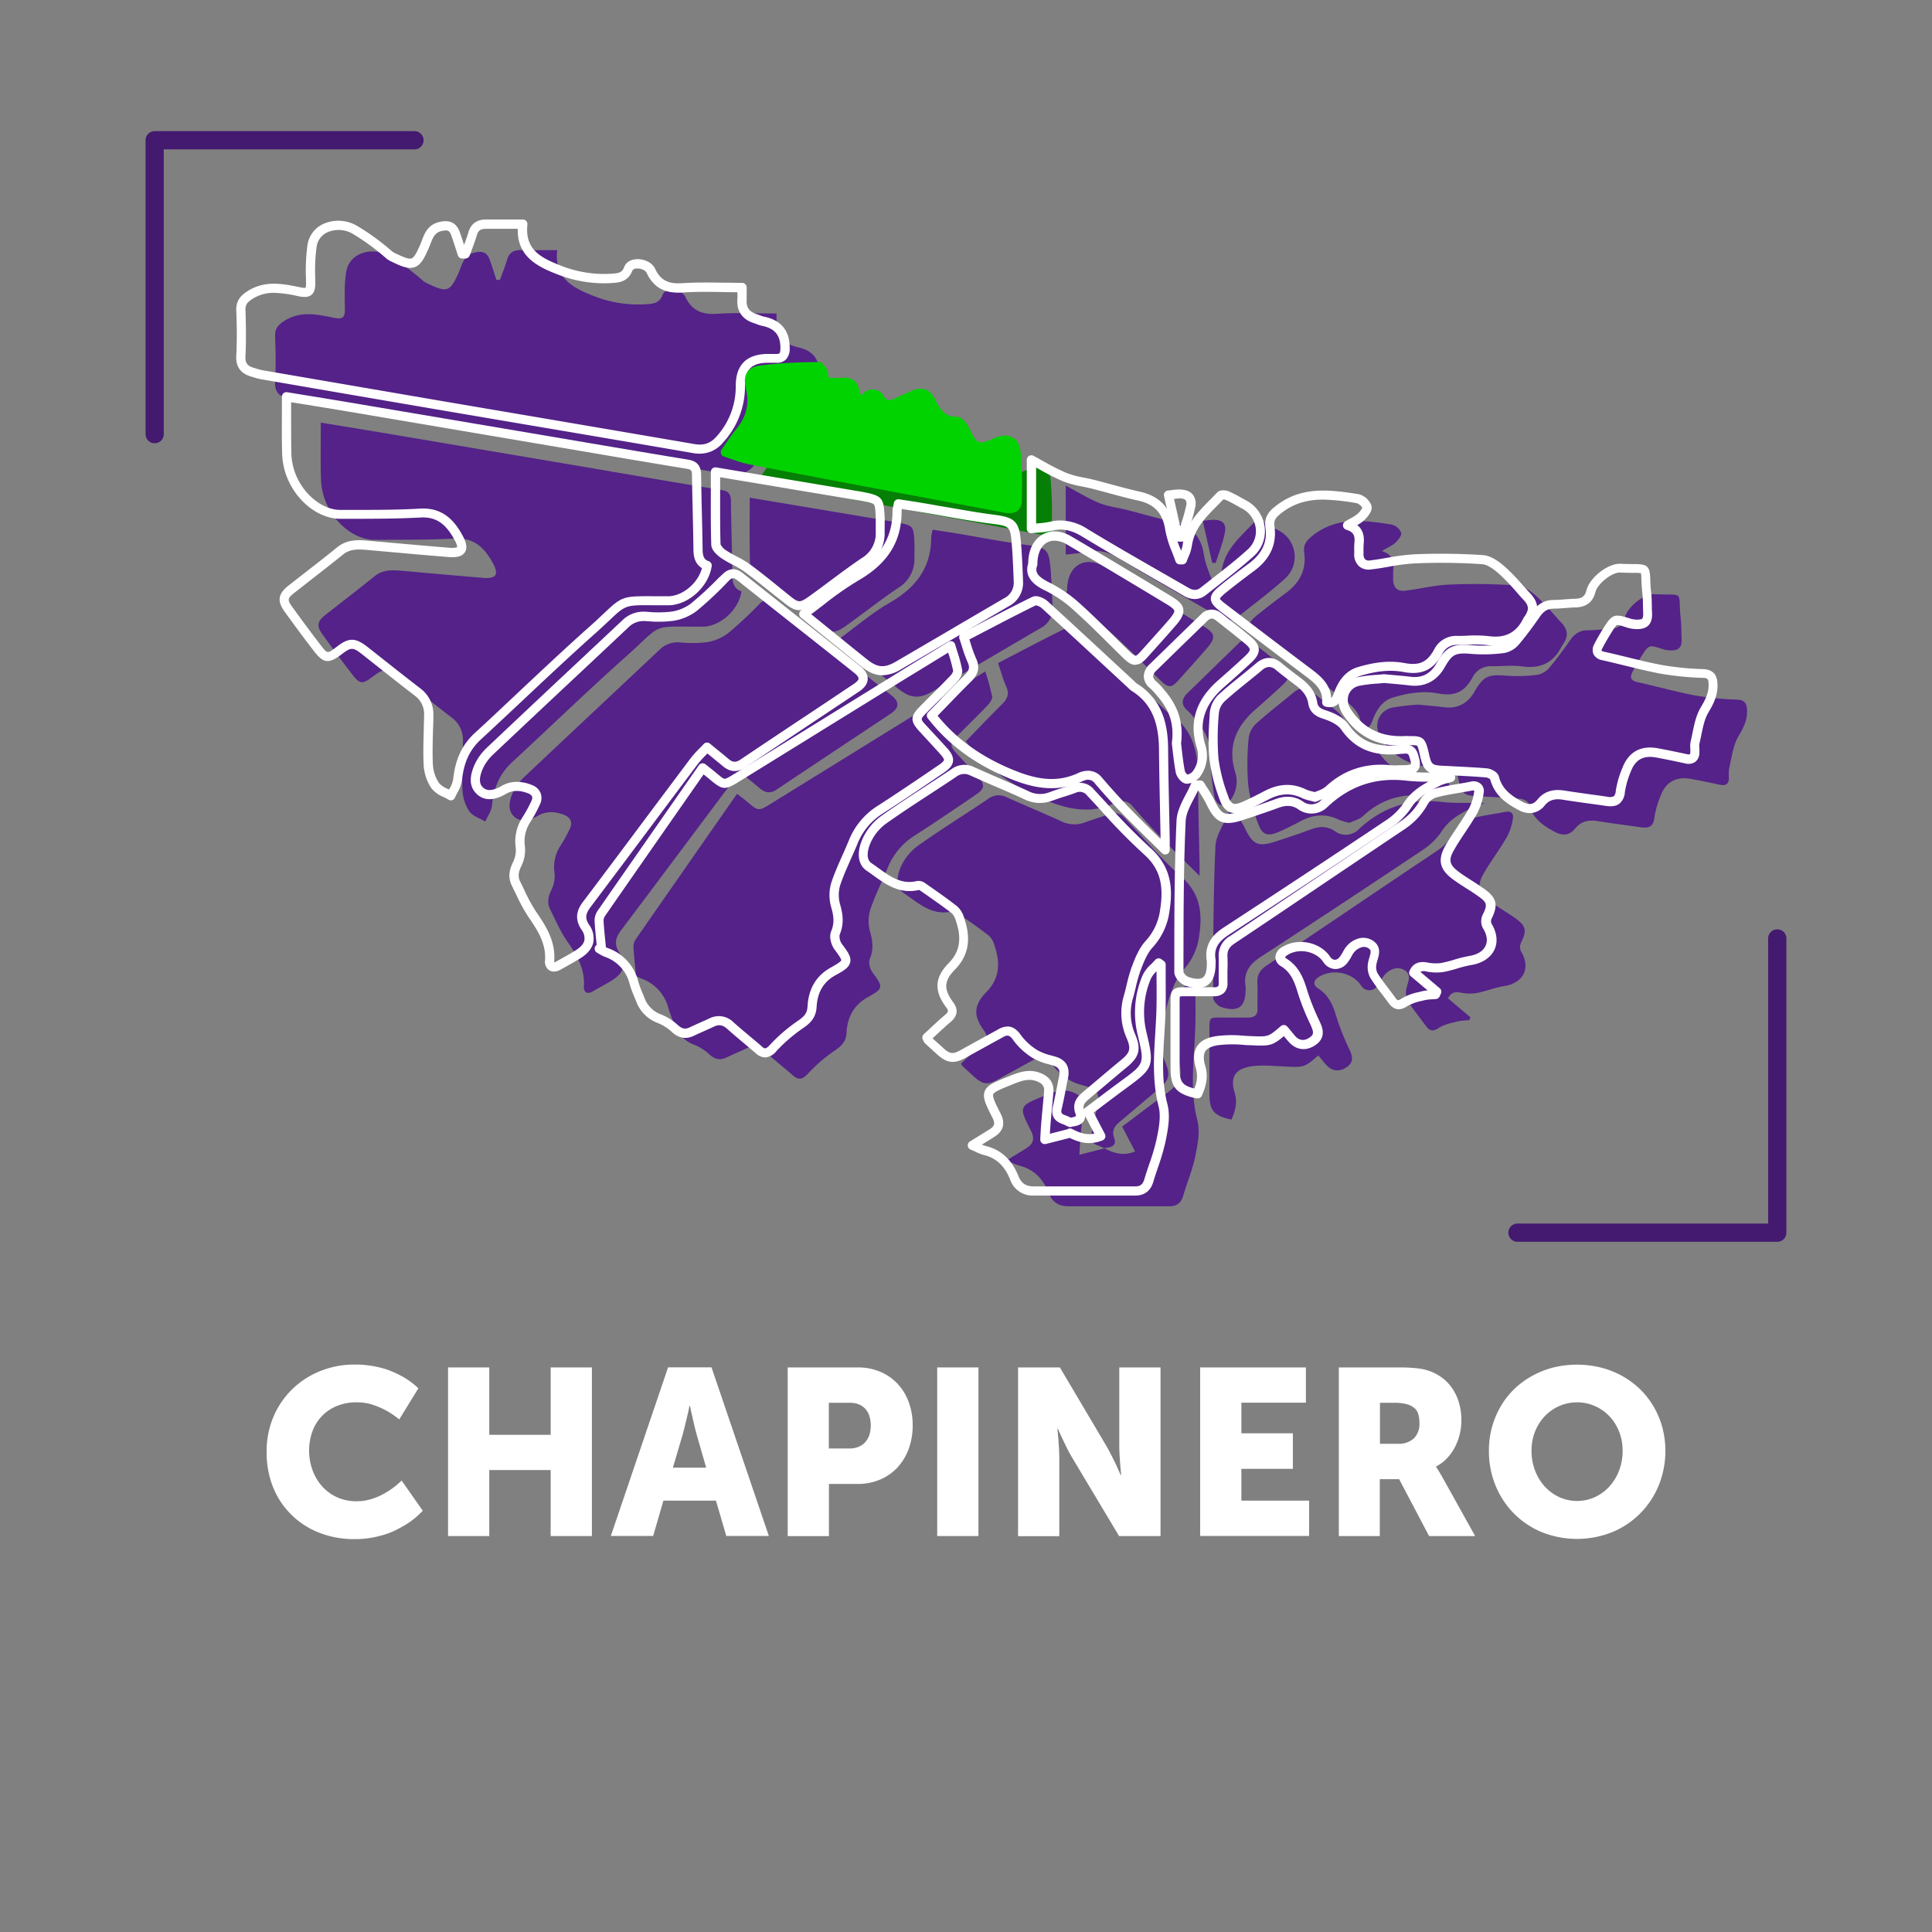 <svg id="Capa_1" data-name="Capa 1" xmlns="http://www.w3.org/2000/svg" viewBox="0 0 730 730"><rect x="0" y="0" width="730" height="730" fill="#808080" stroke="none"/><defs><style>.cls-1{opacity:0;}.cls-2{fill:#6c30a0;}.cls-3{fill:#542289;}.cls-4{fill:#067f06;}.cls-5{fill:#fff;}.cls-6{fill:#00d300;}.cls-7{fill:#441a70;}</style></defs><g class="cls-1"><rect class="cls-2" width="730" height="730"/></g><path class="cls-3" d="M121.21,159.69c8,1.31,15.52,2.52,23.06,3.79l75.93,12.84c17.51,3,35,6,52.54,8.85,2.62.43,3.4,1.61,3.43,4.1.11,9.3.44,18.59.55,27.88,0,2.87.52,5.27,3.45,6.31-1,6.73-7.53,12.85-14.06,13.31h-1c-19.7.09-14.24-1.49-28.48,11.21C222,261,207.91,274.7,193.49,288c-4.87,4.49-7,10-7.61,16.43-.21,2.07-1.64,4-2.51,6-2-1.24-4.72-2-6-3.83a15.89,15.89,0,0,1-2.63-8c-.28-6.17.1-12.38.19-18.58a10.47,10.47,0,0,0-4.31-8.92c-6.64-5.11-13.19-10.32-19.77-15.52-4-3.2-5.62-3.24-9.71-.13-4.3,3.27-5.1,3.25-8.34-1-3.71-4.81-7.33-9.71-10.88-14.64-2.41-3.34-2.09-5,1.13-7.55,6.14-4.82,12.35-9.56,18.41-14.48,3.31-2.69,7-2.41,10.81-2.08,10,.88,20.1,1.83,30.16,2.63,5.11.41,6.2-1.16,3.74-5.66-3.06-5.57-7-9.59-14.34-9.19-10.07.55-20.18.45-30.28.5-7.63,0-15.69-6.52-18.85-15.4a25.33,25.33,0,0,1-1.43-7.71C121.08,174,121.21,167,121.21,159.69Z"/><path class="cls-3" d="M188.9,105.73c.92-2.54,1.95-5,2.71-7.63s2.49-3.63,5.11-3.6c4.46.06,8.92,0,13.81,0-1.17,10.73,6.08,14.37,14,17.42a45.89,45.89,0,0,0,20.25,3c2.47-.19,4.54-.67,5.62-3.56s7.07-2.34,8.54.77c2.47,5.23,6.31,6.82,12,6.44,7.3-.5,14.66-.12,22.46-.12,0,1.64.08,3.08,0,4.51-.26,3.77,1.49,6.09,5,7.23a25.28,25.28,0,0,0,2.93,1c5.51,1.11,8.3,4.3,8.31,10,0,2.54-.64,4-3.39,4h-3.1c-7,.06-10.39,3.27-10.4,10.34a29.62,29.62,0,0,1-7.85,20.36,9.86,9.86,0,0,1-9.85,3.33Q227.25,171,179.44,163q-33.88-5.77-67.75-11.63c-1.12-.2-2.2-.6-3.3-.91-3.15-.9-4.65-2.66-4.44-6.25.32-5.72.21-11.48,0-17.21-.09-2.83,1.17-4.27,3.42-5.71,6.19-4,12.62-2.45,19-1.18,3.34.67,4-.44,3.94-3.47-.07-4.68-.25-9.46.53-14,1.24-7.27,9.9-9.56,16.16-5.94a86.55,86.55,0,0,1,13,9.52,7.6,7.6,0,0,0,1.78,1c7.25,3.47,8.32,3,11.52-4.22,1.33-3,1.83-6.6,6.13-7.59,3-.69,4.66.08,5.62,2.77.91,2.5,1.68,5,2.51,7.58Z"/><path class="cls-3" d="M240.22,367.75c-.31-3.27-.68-6.54-.87-9.82a4.87,4.87,0,0,1,.75-2.85c12.68-18.29,25.42-36.54,38.39-55.15,1.39,1.1,2.63,2,3.81,3,4.3,3.62,4.3,3.64,9.17.63l61.2-37.84c6.33-3.91,12.68-7.79,19.61-12a87.69,87.69,0,0,1,2.6,9.43c.17,1-.92,2.52-1.8,3.44-3.73,3.9-7.62,7.64-11.4,11.49-2.88,2.95-2.85,3.81,0,6.86,2.64,2.87,5.32,5.71,7.92,8.62s2.54,4.38-.81,6.67c-7.68,5.24-15.38,10.45-23.19,15.49a25.74,25.74,0,0,0-10.19,12.19c-2.17,5.31-4.8,10.45-6.6,15.87a14.93,14.93,0,0,0-.06,8.25c1,3.58,1.4,6.75-.12,10.32-.57,1.35.11,3.82,1.08,5.14,4.1,5.53,4.14,6-2,9.4-5.22,2.92-7.55,7.63-7.85,13.31-.18,3.49-2,5.11-4.69,6.92a60.79,60.79,0,0,0-10,8.68c-1.94,2-3.34,2.46-5.45.63-3.56-3.08-7.24-6-10.74-9.17-2.14-1.92-4.32-2.38-6.92-1.15s-5,2.24-7.51,3.44-4.48.73-6.54-1.17a18.65,18.65,0,0,0-5.63-3.6,12.2,12.2,0,0,1-7.35-7.23,63.76,63.76,0,0,1-2.42-6.43,16.08,16.08,0,0,0-10.44-11.43,21.42,21.42,0,0,1-2.71-1.46Z"/><path class="cls-3" d="M280.09,292.11c-1.79,1.93-3.5,3.49-4.86,5.29-13.51,18-26.94,36.05-40.48,54-2.18,2.89-2.85,5.32-.67,8.67,2.71,4.16,1.64,7.51-2.62,10.2-2.42,1.53-5,2.88-7.44,4.31-2.19,1.26-3.55.33-3.4-1.89.44-6.79-2.81-12-6.46-17.26-2.51-3.64-4.26-7.81-6.26-11.79-1.28-2.56-.79-4.92.51-7.5a11.91,11.91,0,0,0,1.1-6.44,14.78,14.78,0,0,1,2.27-10.15,49.34,49.34,0,0,0,3.61-6.62c1-2.24.15-4.05-2.19-5-3.35-1.34-6.71-1.58-9.94.3-3,1.72-6.31,2.78-9,.3s-1.76-6.11-.5-9a19.14,19.14,0,0,1,4.39-6c16.92-16,33.95-31.92,50.91-47.89a9.73,9.73,0,0,1,7.75-2.92,45.48,45.48,0,0,0,10.3-.08,17.92,17.92,0,0,0,7.91-3.32A152.69,152.69,0,0,0,287.15,228c1.84-1.81,3.42-1.89,5.39-.32q22.13,17.55,44.28,35.06c3.09,2.45,3,4.71-.18,6.84-14.31,9.56-28.68,19-43,28.65-2.44,1.65-4.4,1.46-6.5-.32S282.76,294.29,280.09,292.11Z"/><path class="cls-3" d="M417.34,433.92c-.82-.37-1.62-.81-2.47-1.1-2.22-.77-3-2.11-2.42-4.51.92-3.78,1.55-7.63,2.35-11.45.63-3-.23-5.14-3.39-6.11-2.52-.77-5.23-1.33-7.39-2.71a23.65,23.65,0,0,1-6.71-6.13c-1.86-2.68-3.59-3.22-6.28-1.73-4.72,2.61-9.46,5.18-14.17,7.8-3.6,2-5.54,1.79-8.63-1-1.52-1.39-3.06-2.77-4.58-4.17a4.17,4.17,0,0,1-.52-.95c2.6-2.38,5.21-4.91,8-7.26,1.92-1.63,2.27-3,.65-5.23-4-5.42-3.95-9.55.85-14.44,5.28-5.38,5.33-11.33,3.09-17.8a7.75,7.75,0,0,0-2-3.53c-4-3.12-8.24-6-12.42-8.93a2.29,2.29,0,0,0-1.64-.26c-7.67,1.75-12.86-3.38-18.31-7.06-3.2-2.16-2.33-6.6-1.07-9.59a20,20,0,0,1,6.42-8.1c8.68-6.19,17.78-11.8,26.63-17.77a6.53,6.53,0,0,1,7.05-.64c6.79,3.08,13.7,5.87,20.45,9a11.34,11.34,0,0,0,9.28.42c2.9-1.07,5.89-1.91,8.8-3a5.1,5.1,0,0,1,6.14,1.5c7,7.48,13.65,15.3,21.28,22.05,7.2,6.38,8.1,13.81,6.76,22.4a23.31,23.31,0,0,1-5.94,12.84c-2.3,2.49-3.67,6-4.9,9.27-1.33,3.52-1.92,7.3-3,10.92a21.49,21.49,0,0,0,1.08,14.77c2,4.81,1.31,6.94-2.64,10.19-4.88,4-9.67,8.13-14.51,12.19-2,1.64-3.22,3.29-2.2,6.2,1.12,3.18-1.44,3.53-3.72,3.8Z"/><path class="cls-3" d="M535.84,266.24c3.51.34,6.71.58,9.89,1,4.95.59,8.83-1.38,11.43-5.94,3.35-5.85,5.21-6.56,12-6a58,58,0,0,0,12-.37,8,8,0,0,0,4.42-2.84c2.74-3.24,5.25-6.69,7.67-10.17,1.63-2.34,3.57-3.74,6.52-3.76,2.74,0,5.48-.4,8.23-.46,3.15-.07,5.17-1.31,6-4.53,1-3.87,7.19-8.85,11.13-8.66,11.88.58,8.73-1.76,9.94,9.39.26,2.39.19,4.81.31,7.22.19,3.62-1,4.8-4.62,4.62a10.69,10.69,0,0,1-2.68-.52c-5.06-1.63-5.09-1.66-7.89,2.8a68,68,0,0,0-3.43,6c-1,2.08-.48,3.18,1.88,3.7,7.35,1.64,14.61,3.69,22,5.08a114.38,114.38,0,0,0,15.68,1.55c2.94.13,3.69,1.45,3.79,4,.15,3.73-1.32,6.6-3.22,9.8-2.1,3.56-2.55,8.11-3.57,12.27a21.57,21.57,0,0,0-.06,3.77c-.12,2.08-1.26,2.78-3.26,2.36-3.7-.79-7.39-1.58-11.11-2.25-5.55-1-9.43,1.11-11.44,6.4a35.25,35.25,0,0,0-2.34,8.24c-.41,3.52-2.27,4.07-5.18,3.64-5.45-.79-10.91-1.46-16.34-2.34-3.34-.54-6.16.06-8.36,2.74s-4.66,2.95-7.64,1.4c-4.6-2.41-8.59-5.24-10-10.72-.21-.83-1.94-1.73-3-1.82-5.49-.47-11-.68-16.49-1-5-.26-5.84-1-6.92-5.84-1.19-5.35-1.21-5.66-6.79-5.29-9.71.65-17.24-2.7-22.6-10.91-3-4.66-1-10.31,4.46-11.47A93.8,93.8,0,0,1,535.84,266.24Z"/><path class="cls-3" d="M547.15,377.25l8.48,7.16c-.16.36-.33.72-.49,1.09a28.11,28.11,0,0,0-4.57.47c-2.37.62-4.93,1.12-6.91,2.42-2.17,1.42-3.43,1.28-4.86-.7-2.28-3.16-4.81-6.16-6.86-9.47a7.05,7.05,0,0,1-.54-4.63c.48-2.5,2.22-5.16-.7-7-2.75-1.78-6.5-.23-8.42,3a19,19,0,0,1-2,3.17,3.66,3.66,0,0,1-6.09-.5c-3.28-4.85-10.8-6.35-15.89-3.12-2,1.28-2.35,3-.22,4.35,4.25,2.67,5.74,6.82,7.08,11.34a93.17,93.17,0,0,0,4.73,11.74c1.16,2.56,1.7,4.76-1,6.63s-5.5,1.63-7.71-.75c-1.07-1.17-2-2.43-3.06-3.65-5.34,4.61-5.34,4.53-13,4.16-4.2-.2-8.52-.66-12.61,0-5.94,1-7.76,4.2-6,9.91,1.13,3.76.22,6.91-1.21,10.17-6.69-1.48-8.31-3.39-8.31-9.68V388.9c0-4.47,0-4.45,4.33-4.42h10.33c2.44,0,3.59-1,3.51-3.48-.1-3.21.11-6.44-.06-9.65-.15-3,1-4.87,3.48-6.52,21.35-14.32,42.6-28.78,64-43.08A25.16,25.16,0,0,0,551,312.6a7.4,7.4,0,0,1,4.33-3.22c4.42-1.15,9-1.75,13.48-2.62,2-.38,3.14.55,2.86,2.3a21.06,21.06,0,0,1-2.18,7c-2.69,4.67-5.94,9-8.69,13.64-2.87,4.85-2.26,7.6,2.26,10.92,3,2.23,6.37,4.1,9.45,6.29,4.17,3,4.45,4.76,2.19,9.29a4,4,0,0,0,0,3.28c3.81,6.22,1,11.95-6.38,13.12-3.55.56-7,2-10.51,2.64a17.44,17.44,0,0,1-6.07-.22C549.56,374.66,548.05,375.18,547.15,377.25Z"/><path class="cls-3" d="M522.14,208.21c4.11,1.32,4.61,3.87,4.32,6.86-.12,1.25-.05,2.52-.07,3.79,0,3,1.48,4.68,4.43,4.34,5.54-.64,11-2.07,16.59-2.3a232.67,232.67,0,0,1,25.74.31c2.63.18,5.43,2.33,7.56,4.23,3.32,3,6.14,6.5,9.19,9.78,2.58,2.79,2.77,5.14.64,8.32a4.39,4.39,0,0,0-.4.56c-3.06,6.21-7.91,8.65-14.85,7.72-3.84-.51-7.8-.08-11.7-.09a7.62,7.62,0,0,0-7.24,4.3c-3.07,5.52-6.71,7.13-12.89,6-5.81-1.1-11.45-.18-17,1.48-4.06,1.23-6.21,4.47-7.71,8.25-.74,1.85-1.26,4.13-4.55,3.38.43-5.41-3.15-8.39-7-11.3-10.65-8-21.23-16.09-31.83-24.16-4.2-3.21-4.25-4.11-.11-7.45,3.49-2.82,7.05-5.53,10.65-8.2,5.11-3.79,7.8-8.72,6.88-15.14-.46-3.23,1-4.8,3.4-6.69,9.21-7.11,19.45-5.57,29.68-4a5.28,5.28,0,0,1,3.57,3.13c.28,1-1.2,2.77-2.28,3.8S524.35,206.87,522.14,208.21Z"/><path class="cls-3" d="M364.91,280.13c4.62-4.75,9.11-9.51,13.77-14.1,2-2,2.79-3.89,1.5-6.69s-2-5.76-3.07-8.81c9.07-4.71,17.77-9.32,26.61-13.64.91-.45,3,.45,4,1.34,10.94,10,21.78,20.06,32.64,30.12a9.93,9.93,0,0,0,1.28,1.14c8.69,5.45,10.93,13.86,11,23.41.09,11.35.4,22.7.61,34.05v4c-5.33-5.28-10.17-9.93-14.84-14.75-3.59-3.7-7.05-7.55-10.41-11.48a4.92,4.92,0,0,0-5.8-1.67c-.22.07-.45.11-.66.2-9.71,4.7-18.64,2.49-28.17-1.63C382,296.67,372.47,289.88,364.91,280.13Z"/><path class="cls-4" d="M287,180.69c2.16-3.05,3.59-5.42,5.34-7.51,4.13-4.91,5.64-10.35,4.17-16.66-1-4.24-.25-6.34,3.87-6.91a199,199,0,0,1,21.86-1.3c.64,0,1.79,1.95,1.9,3.07.24,2.4,1.3,3.22,3.57,3,1-.11,2.08.11,3.09,0,2.9-.41,4.73.28,5.17,3.63.35,2.65,2,3.6,4.37,1.73,2.12-1.67,3.85-1.21,5.21.87,1.67,2.57,3.76,2.61,6.25,1.39,2.16-1,4.34-2.08,6.56-3,2.73-1.13,4.85-.57,6.27,2.28,2,4.07,4.21,7.85,9.83,7.76,1.13,0,2.66,2.3,3.38,3.83,3,6.34,4.79,7.12,11.12,4.27,4.54-2,7.43-.93,8,4a141.72,141.72,0,0,1,.4,18.2c-.06,2.75-2.3,3-4.59,2.59-11.94-2.24-23.89-4.44-35.83-6.69-20.16-3.8-40.32-7.59-60.45-11.49C293.5,183,290.65,181.83,287,180.69Z"/><path class="cls-3" d="M466.47,306.38c1.33,2.2,2.84,4.31,3.95,6.62,2.9,6.07,5,7.12,11.41,5,4.57-1.48,9.14-3,13.65-4.67,3.11-1.15,6-1.22,8.84.67a6.89,6.89,0,0,0,9.16-.73c8.92-8.3,19.24-11.72,31.43-10.25,5.31.64,10.77.1,16.26.52a28.27,28.27,0,0,0-4.68,1.48c-4.45,2.29-8.84,4.49-11.74,9.09a26,26,0,0,1-7.56,7.29q-30.33,20.28-60.89,40.19c-4.18,2.73-6.54,6-5.65,11.1a5.57,5.57,0,0,1,0,1c.05,6.74-2.76,8.93-9.25,6.81-1.3-.43-3-2.31-3-3.51,0-19,0-38.06.84-57.06.21-4.64,3.58-9.14,5.49-13.71Z"/><path class="cls-3" d="M352.39,200.15c3.29.51,6.32.95,9.33,1.45,8.81,1.46,17.57,3.23,26.42,4.34,6.92.87,8.16,1.55,8.75,8.39.43,5,.64,10.07.82,15.12a8.24,8.24,0,0,1-4.54,7.89c-13.59,7.91-27.12,15.91-40.7,23.83-5.08,3-8.44,2.73-13-.88-7.42-5.94-14.79-12-22.87-18.51,6.8-4.95,12.83-10.19,19.63-14.08,9.82-5.63,15.64-13.2,15.62-24.76A22.16,22.16,0,0,1,352.39,200.15Z"/><path class="cls-3" d="M417.24,433.84c4.31,2.32,7.73,2.79,11.65,1.25l-4.89-9.4c4.27-3.21,8.69-6.6,13.18-9.9,9.85-7.23,10.18-7.28,7.38-19.1a34.19,34.19,0,0,1,1.69-21.84c.86-2,2.94-3.57,4.47-5.34l.93.68c0,5.89.16,11.79,0,17.67-.37,11.87-2.27,23.69.8,35.59,1.05,4.08.12,8.88-.77,13.18-1,5.13-3.11,10.05-4.59,15.11-.78,2.69-2.36,4.05-5.18,4.05H403.67c-3.56,0-6-1.45-7.42-5-2-5.1-5.4-8.95-11.05-10.34a37.2,37.2,0,0,1-4.85-2l7.37-4.54c2.7-1.65,3.35-3.65,1.83-6.64-4.7-9.27-4.64-9.32,5.12-13.25,3.4-1.37,6.78-2.79,10.62-1.35,2.71,1,4.22,2.68,4,5.65-.34,4.1-.76,8.2-1.1,12.31-.16,1.89-.23,3.79-.34,5.7l9.56-2.45Z"/><path class="cls-3" d="M509.87,310.92a28.09,28.09,0,0,1-4.13-1.25c-4.85-2.37-9.52-1.89-14.18.53-2.85,1.49-5.7,3-8.65,4.24-3.77,1.62-6,1-7.4-2.92a64.07,64.07,0,0,1-3.87-14.85,101.85,101.85,0,0,1,.14-17.55,9.08,9.08,0,0,1,2.67-5.54c4.58-4.17,9.54-7.92,14.3-11.9,2.52-2.1,4.87-2.15,7.41,0,2.38,2,4.87,3.84,7.34,5.71,2.73,2.05,4.92,4.42,5.48,8,.39,2.52,1.92,3.62,4.48,4.43,2.81.89,6.08,2.43,7.67,4.71,5.33,7.64,12.53,9.43,21.11,8.47,1.86-.21,3.93-.61,4.81,2,1.53,4.67.87,5.66-4.19,5.68a41.84,41.84,0,0,1-4.48,0c-9-.93-16.75,1.46-23.4,7.69C513.58,309.66,511.42,310.17,509.87,310.92Z"/><path class="cls-3" d="M283.28,188.05l51.33,8.6c1.35.22,2.72.41,4.07.67,6.47,1.27,6.53,1.33,6.83,8,.08,1.83,0,3.67,0,5.51a12.56,12.56,0,0,1-6,11.21c-6.76,4.55-13.14,9.64-19.78,14.36-4.37,3.12-5.6,2.93-9.71-.38-4.92-4-9.78-8-14.87-11.73-2.64-1.94-5.82-3.14-8.55-5-1.34-.9-3.11-2.48-3.15-3.8C283.15,206.56,283.28,197.61,283.28,188.05Z"/><path class="cls-3" d="M459.72,221.33c.64-1.81,1.61-3.58,1.86-5.44,1.1-8.36,7.34-13.24,12.55-18.8.42-.45,1.89-.32,2.66,0,2.19,1,4.27,2.23,6.38,3.37a11.15,11.15,0,0,1,2.36,18.17c-5.71,5.14-11.89,9.75-17.92,14.54-2,1.61-4.23,1.52-6.43.24-12.8-7.43-25.7-14.7-38.34-22.38-4.12-2.5-8-3.58-12.69-2.46a62.56,62.56,0,0,1-7.46.93v-26c4.34,2.29,8.34,4.79,12.64,6.55,3.3,1.35,7,1.74,10.48,2.63,5.85,1.49,11.64,3.21,17.53,4.52,6.82,1.53,10.49,5.43,11.56,12.45.6,4,2.49,7.78,3.8,11.65Z"/><path class="cls-3" d="M403.21,222.92c0-9.2,6.69-13.09,13.78-8.89q18.79,11.11,37.48,22.44c4.9,2.95,5.09,4.42,1.25,8.82-3.46,4-7,7.91-10.52,11.83-2.54,2.81-3.73,2.86-6.51.17-6.17-6-12.15-12.15-18.52-17.9A49.37,49.37,0,0,0,409,231.56C404.55,229.42,401.75,227.11,403.21,222.92Z"/><path class="cls-3" d="M457.48,290.64c1-8.27-1.5-13.86-5.77-18.84a32.14,32.14,0,0,0-3-3.28c-2.57-2.28-2.27-4.44,0-6.67,6.42-6.23,12.81-12.49,19.23-18.71a3.79,3.79,0,0,1,5.34-.42l.21.19c3.68,2.92,7.42,5.78,11,8.8,3.1,2.59,3.13,4.3.19,7.07-3.34,3.14-6.77,6.19-10.23,9.21-7.22,6.31-10.7,13.74-7.81,23.5a11.72,11.72,0,0,1-1.72,10.82,5,5,0,0,1-3.57,1.87c-.91-.08-2.22-1.7-2.43-2.81C458.17,297.34,457.8,293.24,457.48,290.64Z"/><path class="cls-3" d="M454.46,196.8c1.59-.18,2.7-.37,3.83-.4,3.47-.09,5.19,1.37,4.54,4.77-.74,3.93-2.3,7.71-3.5,11.56l-1.32-.09C456.84,207.44,455.68,202.24,454.46,196.8Z"/><path class="cls-5" d="M170.39,302.42a1.76,1.76,0,0,1-.89-.25c-.59-.36-1.24-.67-1.88-1a11.37,11.37,0,0,1-4.62-3.33,17.67,17.67,0,0,1-2.93-8.86c-.2-4.35-.08-8.75.05-13,0-1.9.1-3.79.13-5.68a8.66,8.66,0,0,0-3.63-7.53c-5.54-4.26-11.1-8.67-16.49-12.93l-3.3-2.61c-3.45-2.72-4.16-2.73-7.6-.11-5.06,3.85-7,3.62-10.74-1.28-3.52-4.56-7.09-9.36-10.92-14.69-2.94-4.07-2.54-6.76,1.46-9.91l6.1-4.76c4.05-3.15,8.24-6.41,12.29-9.7,3.9-3.16,8.23-2.79,12-2.45q4.74.4,9.48.84c6.89.61,13.78,1.23,20.67,1.78,2.57.21,3.12-.22,3.16-.25s.14-.67-1.07-2.86c-3.4-6.21-7.08-8.59-12.72-8.31-8.33.46-16.79.48-25,.5H128.6c-8.41,0-17-6.92-20.48-16.54a27,27,0,0,1-1.52-8.25c-.14-5-.12-9.91-.09-15.11V149.9a1.72,1.72,0,0,1,.61-1.31,1.67,1.67,0,0,1,1.39-.39l7.75,1.27c5.19.84,10.26,1.67,15.32,2.52l61.34,10.37,28.7,4.87c12.59,2.14,25.61,4.35,38.42,6.45,3.34.55,4.84,2.33,4.88,5.78.05,4.61.16,9.21.27,13.82s.23,9.37.28,14.06c0,2.95.6,4.1,2.31,4.71a1.71,1.71,0,0,1,1.13,1.87c-1.1,7.49-8.27,14.26-15.65,14.77h-6.94c-9.95-.06-9.94-.06-16,5.65-1.47,1.39-3.27,3.07-5.57,5.13-9.08,8.1-18.1,16.58-26.82,24.77q-8.13,7.65-16.31,15.24c-4.15,3.82-6.39,8.69-7.06,15.33a13.36,13.36,0,0,1-1.77,4.77c-.3.59-.61,1.17-.87,1.76a1.75,1.75,0,0,1-1.06,1A1.85,1.85,0,0,1,170.39,302.42ZM133,241.73c1.8,0,3.59.93,6,2.81l3.3,2.61c5.37,4.25,10.93,8.65,16.45,12.9a12.18,12.18,0,0,1,5,10.3c0,1.91-.08,3.82-.14,5.73-.12,4.2-.24,8.53-.05,12.75a14.3,14.3,0,0,0,2.32,7.05,9,9,0,0,0,3.31,2.21l.49.24.16-.31a10.62,10.62,0,0,0,1.39-3.52c.76-7.52,3.35-13.09,8.15-17.52,5.47-5,10.88-10.12,16.29-15.21,8.74-8.21,17.78-16.7,26.88-24.83,2.28-2,4.06-3.7,5.51-5.07,6.94-6.53,7.29-6.63,18.39-6.59H253c5.39-.38,10.81-5.19,12.23-10.61-3.15-1.91-3.2-5.46-3.22-7.27-.05-4.68-.16-9.35-.27-14s-.22-9.24-.28-13.86c0-1.78-.32-2.15-2-2.42-12.83-2.1-25.85-4.31-38.45-6.46l-28.69-4.86L131,155.41c-5.06-.85-10.12-1.68-15.31-2.52L110,152v4.22c0,5.17,0,10.05.08,15a23.74,23.74,0,0,0,1.33,7.18c2.89,8.14,10.26,14.26,17.16,14.26H134c8.14,0,16.56,0,24.79-.49,9-.48,13.22,5.14,15.94,10.09,1.08,2,2.16,4.49.92,6.41s-4,2-6.31,1.79c-6.91-.55-13.81-1.16-20.71-1.78-3.16-.28-6.31-.57-9.47-.84-3.47-.31-6.75-.59-9.57,1.7-4.07,3.31-8.28,6.58-12.34,9.74q-3,2.37-6.08,4.75c-2.55,2-2.65,2.63-.81,5.19,3.82,5.29,7.36,10.07,10.85,14.6,2.51,3.25,2.51,3.24,5.94.63C129.47,242.62,131.24,241.73,133,241.73Z"/><path class="cls-5" d="M264.36,171.42a14,14,0,0,1-2.59-.24q-31.2-5.37-62.4-10.64L166.2,154.9q-33.88-5.78-67.75-11.64a18.89,18.89,0,0,1-2.56-.67l-.93-.28c-4.07-1.16-5.93-3.77-5.69-8,.33-5.74.21-11.59,0-17.06-.12-3.89,2-5.77,4.22-7.22,6.53-4.17,13.13-2.85,19.51-1.56l.75.15c1.35.27,1.7.1,1.71.09a4.77,4.77,0,0,0,.16-1.84v-1.4a70.66,70.66,0,0,1,.58-13,10.41,10.41,0,0,1,6-7.87,13.91,13.91,0,0,1,12.7.73A88.83,88.83,0,0,1,148.17,95a6.14,6.14,0,0,0,1.34.77c3,1.43,5,2.24,6,1.87s2-2.26,3.27-5.21c.22-.52.42-1,.63-1.58,1-2.66,2.26-6,6.69-7,3.88-.89,6.37.37,7.63,3.86.57,1.59,1.1,3.2,1.61,4.81.59-1.56,1.18-3.16,1.65-4.75.94-3.21,3.17-4.83,6.63-4.83h13.94a1.72,1.72,0,0,1,1.72,1.72,1.21,1.21,0,0,1,0,.19c-1,9.47,5,12.56,12.91,15.63a44.26,44.26,0,0,0,19.49,2.9c2.35-.18,3.44-.56,4.15-2.45s2.46-2.88,4.82-3,5.65,1,6.89,3.62c2,4.29,4.91,5.83,10.29,5.45,5.15-.34,10.21-.27,15.58-.19,2.3,0,4.63.07,7,.07a1.72,1.72,0,0,1,1.72,1.72h0v4.63c-.21,2.91.94,4.54,3.81,5.48.39.12.77.27,1.15.41a10.23,10.23,0,0,0,1.59.53c6.43,1.29,9.69,5.24,9.7,11.74a6,6,0,0,1-1.41,4.44,4.9,4.9,0,0,1-3.74,1.24h-3.05c-6.16,0-8.68,2.55-8.69,8.62a31.23,31.23,0,0,1-8.28,21.5A11.35,11.35,0,0,1,264.36,171.42ZM103.59,110.65a14.64,14.64,0,0,0-8.21,2.29c-2.08,1.33-2.69,2.31-2.63,4.2.18,5.55.3,11.5,0,17.37-.15,2.63.66,3.76,3.19,4.49.34.09.68.2,1,.3a18.9,18.9,0,0,0,2.12.57q33.87,5.83,67.75,11.63,16.58,2.83,33.17,5.64,31.2,5.3,62.4,10.65c3.53.6,6-.23,8.27-2.77A28,28,0,0,0,278,145.8c0-7.94,4.08-12,12.1-12.07h3.15a2,2,0,0,0,1.26-.25c.14-.14.37-.58.37-2,0-4.82-2.14-7.4-6.93-8.36a13.79,13.79,0,0,1-2.15-.69c-.32-.12-.64-.25-1-.35-4.36-1.42-6.5-4.53-6.19-9a21.61,21.61,0,0,0,0-2.67c-1.8,0-3.58,0-5.34-.06-5.29-.08-10.29-.16-15.3.18-6.8.45-11-1.83-13.64-7.42-.47-1-2-1.69-3.63-1.65a1.87,1.87,0,0,0-1.74.75c-1.59,4.25-5.18,4.53-7.1,4.68a47.63,47.63,0,0,1-21-3.13c-7.88-3-15.5-6.89-15.23-17.3h-12c-2,0-2.91.6-3.43,2.36s-1.23,3.68-1.89,5.43c-.28.77-.57,1.53-.85,2.31a1.83,1.83,0,0,1-1.64,1.13h-1.31A1.72,1.72,0,0,1,173,96.48l-.75-2.33c-.56-1.74-1.12-3.48-1.74-5.2s-1.22-2.22-3.62-1.67-3.21,2.14-4.24,4.86c-.22.58-.45,1.17-.7,1.74-1.58,3.58-2.88,6.19-5.22,7.05s-5.06-.26-8.62-2A9,9,0,0,1,146,97.68a85.06,85.06,0,0,0-12.74-9.34,10.54,10.54,0,0,0-9.51-.59,7,7,0,0,0-4.09,5.33,66,66,0,0,0-.53,12.33v1.4c0,1.74-.13,3.49-1.42,4.57s-3.14.9-4.58.62l-.75-.15A44.92,44.92,0,0,0,103.59,110.65Z"/><path class="cls-5" d="M289.13,399.55a5.49,5.49,0,0,1-3.58-1.59c-1.45-1.25-2.91-2.48-4.38-3.71-2.11-1.77-4.29-3.6-6.38-5.48-1.7-1.52-3.15-1.76-5-.87-1.17.55-2.35,1.08-3.53,1.61s-2.66,1.18-4,1.82c-3.05,1.47-5.81,1-8.46-1.46a17,17,0,0,0-5.1-3.26,13.87,13.87,0,0,1-8.32-8.21l-.76-1.87a41.74,41.74,0,0,1-1.72-4.73,14.39,14.39,0,0,0-9.39-10.27,14.41,14.41,0,0,1-2.14-1.1l-.78-.46a1.72,1.72,0,0,1-.15-2.93l-.15-1.6c-.24-2.35-.48-4.78-.61-7.19a6.56,6.56,0,0,1,1-3.93C236.32,329,247,313.67,257.82,298.14l6.26-9a1.72,1.72,0,0,1,2.39-.43l.1.07,1.25,1c.91.72,1.76,1.39,2.59,2.08,1.7,1.43,2.8,2.36,3.38,2.4s1.93-.78,3.77-1.91l61.2-37.84c4.29-2.66,8.59-5.29,13.08-8l6.53-4a1.76,1.76,0,0,1,1.53-.14,1.71,1.71,0,0,1,1,1.13c.28,1,.57,1.89.85,2.8a51.82,51.82,0,0,1,1.79,6.82c.32,1.89-1.27,3.9-2.25,4.92-2.2,2.3-4.49,4.58-6.7,6.78-1.58,1.57-3.16,3.14-4.71,4.73-2.13,2.17-2.13,2.17,0,4.48l2.42,2.61c1.85,2,3.71,4,5.52,6,1.31,1.48,2.5,3.09,2.27,5s-1.84,3.21-3.39,4.27c-7.33,5-15.21,10.34-23.23,15.52A24,24,0,0,0,324,318.8c-.78,1.92-1.63,3.83-2.48,5.73-1.45,3.26-2.95,6.63-4.08,10a13.1,13.1,0,0,0,0,7.24c1,3.44,1.61,7.21-.2,11.46a4.85,4.85,0,0,0,.88,3.44c2.15,2.9,3.58,4.82,3.13,6.89s-2.45,3.23-5.7,5c-4.4,2.46-6.68,6.35-7,11.9-.23,4.37-2.71,6.4-5.45,8.25a60.22,60.22,0,0,0-9.73,8.44A6,6,0,0,1,289.13,399.55Zm-17.37-15.61a7.84,7.84,0,0,1,5.33,2.27c2.05,1.84,4.21,3.65,6.3,5.4,1.48,1.24,3,2.48,4.41,3.74,1.13,1,1.49,1.17,3.08-.51a62.54,62.54,0,0,1,10.3-8.92c2.62-1.77,3.8-3,3.94-5.58.35-6.73,3.29-11.68,8.73-14.72,1.26-.71,3.89-2.18,4-2.76s-1.54-2.78-2.53-4.12c-1.28-1.73-2.13-4.83-1.28-6.84,1.32-3.1,1-5.81,0-9.18a16.48,16.48,0,0,1,.08-9.26c1.18-3.55,2.72-7,4.2-10.33.84-1.87,1.67-3.75,2.44-5.64a27.38,27.38,0,0,1,10.85-13c8-5.16,15.85-10.48,23.16-15.47,1.66-1.13,1.88-1.66,1.91-1.84s-.08-.75-1.42-2.25c-1.8-2-3.64-4-5.48-6l-2.42-2.63c-3.45-3.74-3.44-5.64.08-9.22,1.56-1.6,3.15-3.18,4.74-4.76,2.19-2.19,4.47-4.45,6.64-6.72a5.12,5.12,0,0,0,1.34-2,49.16,49.16,0,0,0-1.68-6.3c-.07-.24-.15-.48-.22-.71l-4.63,2.84-13.07,8-61.2,37.84c-5.47,3.38-6.31,3.32-11.15-.75-.78-.66-1.55-1.27-2.36-1.91l-5.21,7.47c-10.83,15.53-21.5,30.84-32.14,46.18a3.14,3.14,0,0,0-.44,1.77c.13,2.34.37,4.73.6,7l.26,2.72v.14c.25.13.5.25.74.35a17.86,17.86,0,0,1,11.5,12.59,37.22,37.22,0,0,0,1.58,4.32c.26.64.53,1.29.78,1.94a10.5,10.5,0,0,0,6.38,6.25,20.47,20.47,0,0,1,6.16,3.93c1.62,1.49,2.87,1.74,4.62.88,1.35-.65,2.71-1.25,4.07-1.86,1.15-.52,2.31-1,3.45-1.58A8.2,8.2,0,0,1,271.76,383.94Z"/><path class="cls-5" d="M209.31,367.11a3.31,3.31,0,0,1-1.76-.48,3.83,3.83,0,0,1-1.6-3.8c.39-6.14-2.56-11-6.16-16.17a65.92,65.92,0,0,1-4.91-9c-.49-1-1-2-1.47-3-1.79-3.57-.67-6.71.51-9.05a10.33,10.33,0,0,0,.93-5.45,16.62,16.62,0,0,1,2.52-11.28,48.77,48.77,0,0,0,3.48-6.39,2.12,2.12,0,0,0,.17-1.58,2.57,2.57,0,0,0-1.41-1.12c-3.29-1.31-6-1.25-8.44.19-4.54,2.62-8.24,2.65-11,.06s-3-6.18-.9-11a20.59,20.59,0,0,1,4.78-6.61q15.55-14.71,31.18-29.35L235,234.53a11.37,11.37,0,0,1,9-3.38h.39a42.6,42.6,0,0,0,9.51-.08,16.24,16.24,0,0,0,7.13-3,128.69,128.69,0,0,0,10.51-9.71L273,217c2.43-2.41,5-2.56,7.67-.44q10.4,8.25,20.81,16.47,11.75,9.28,23.47,18.59c2,1.59,3,3.27,2.91,5s-1.15,3.26-3.2,4.63l-16.5,11q-13.25,8.82-26.46,17.67c-3,2-5.82,1.89-8.58-.44-1.47-1.24-3-2.45-4.6-3.78l-1.23-1-.63.65a36.48,36.48,0,0,0-3,3.34q-8.81,11.7-17.56,23.43-11.44,15.31-22.93,30.58c-2,2.67-2.16,4.3-.6,6.69a8.74,8.74,0,0,1,1.61,6.71c-.49,2.23-2.09,4.21-4.75,5.9-1.7,1.07-3.46,2.06-5.16,3l-2.35,1.33A5.37,5.37,0,0,1,209.31,367.11Zm-14-71.69a15.22,15.22,0,0,1,5.61,1.17,5.56,5.56,0,0,1,3.32,3,5.35,5.35,0,0,1-.19,4.26,51.11,51.11,0,0,1-3.73,6.86,13.17,13.17,0,0,0-2,9,13.57,13.57,0,0,1-1.28,7.42c-1.24,2.47-1.38,4.19-.5,5.95.51,1,1,2,1.5,3.07a61.61,61.61,0,0,0,4.64,8.52c3.83,5.54,7.22,11.11,6.75,18.35a2.08,2.08,0,0,0,0,.61,2.45,2.45,0,0,0,.78-.33c.79-.45,1.58-.9,2.38-1.34,1.66-.94,3.39-1.9,5-2.93,1.85-1.17,2.94-2.42,3.22-3.72a5.44,5.44,0,0,0-1.13-4.08c-3-4.57-1.3-8,.74-10.65q11.51-15.25,22.92-30.57,8.78-11.73,17.56-23.44a38,38,0,0,1,3.28-3.67c.55-.56,1.12-1.14,1.69-1.76a1.72,1.72,0,0,1,2.36-.17l2.45,2c1.65,1.35,3.17,2.57,4.65,3.83s2.7,1.38,4.43.21q13.22-8.89,26.49-17.68l16.48-11c1-.7,1.66-1.39,1.68-1.91s-.57-1.32-1.61-2.15q-11.71-9.32-23.46-18.58-10.43-8.24-20.82-16.49c-1.3-1-1.91-1-3.11.2L274,220.88a132.63,132.63,0,0,1-10.8,10,19.58,19.58,0,0,1-8.7,3.68,45.49,45.49,0,0,1-10.3.12h-.39a8.1,8.1,0,0,0-6.46,2.45q-9.85,9.28-19.74,18.55Q202,270.28,186.42,285a17.32,17.32,0,0,0-4,5.45c-1.92,4.49-.87,6.21.09,7.1s2.82,1.85,6.92-.53a11.42,11.42,0,0,1,5.84-1.6Z"/><path class="cls-5" d="M404.35,425.86a1.71,1.71,0,0,1-.67-.14l-.8-.38a13.74,13.74,0,0,0-1.52-.67c-3.1-1.06-4.32-3.33-3.54-6.54.57-2.36,1-4.8,1.5-7.17.27-1.41.54-2.82.84-4.22.49-2.38-.08-3.46-2.21-4.11-.54-.17-1.08-.32-1.63-.48a22.55,22.55,0,0,1-6.18-2.43,25.62,25.62,0,0,1-7.2-6.6c-1.47-2.13-2.3-2.17-4-1.21l-6.54,3.6c-2.54,1.4-5.09,2.8-7.62,4.21-4.24,2.36-7,2-10.63-1.27l-2-1.83c-.86-.78-1.72-1.55-2.57-2.34a2.69,2.69,0,0,1-.66-1c-.05-.11-.12-.26-.22-.44a1.75,1.75,0,0,1,.36-2.08c.77-.7,1.53-1.41,2.3-2.13,1.85-1.72,3.75-3.49,5.73-5.17,1.33-1.13,1.39-1.54.38-2.89-4.63-6.25-4.33-11.24,1-16.68,4.22-4.29,5-9.24,2.7-16a6.91,6.91,0,0,0-1.44-2.73c-3.53-2.73-7.28-5.35-10.9-7.87l-1.45-1h-.27c-7.22,1.65-12.48-2.16-17.13-5.51-.84-.61-1.68-1.22-2.53-1.79-3.23-2.19-3.86-6.56-1.69-11.7a21.76,21.76,0,0,1,7-8.83c5.41-3.85,11.05-7.52,16.5-11.08,3.4-2.22,6.81-4.44,10.18-6.71a8.25,8.25,0,0,1,8.72-.78c3,1.36,6,2.67,9.06,4,3.75,1.62,7.63,3.3,11.41,5.06a9.56,9.56,0,0,0,7.95.37c1.53-.57,3.09-1.07,4.65-1.57,1.39-.45,2.78-.9,4.15-1.4a6.76,6.76,0,0,1,8,2c1.67,1.79,3.33,3.6,5,5.41a223.07,223.07,0,0,0,16.17,16.52c8.57,7.58,8.51,16.36,7.33,24A25,25,0,0,1,435.5,358c-2.13,2.31-3.47,5.86-4.55,8.71a53.13,53.13,0,0,0-1.82,6.41c-.35,1.43-.7,2.92-1.14,4.38A19.87,19.87,0,0,0,429,391c2.23,5.42,1.47,8.38-3.14,12.18-3.14,2.58-6.24,5.21-9.34,7.83l-5.16,4.35c-1.91,1.6-2.29,2.57-1.67,4.31a4.35,4.35,0,0,1-.17,3.88c-1,1.56-2.88,1.93-4.46,2.14A1.58,1.58,0,0,1,404.35,425.86Zm-23.66-38c1.9,0,3.56,1.08,5.08,3.29a22,22,0,0,0,6.22,5.66,20.39,20.39,0,0,0,5.27,2l1.7.49c2.69.83,5.66,2.9,4.57,8.11-.29,1.39-.56,2.78-.83,4.17-.46,2.41-.94,4.9-1.53,7.34-.36,1.49-.11,2,1.31,2.47a15.86,15.86,0,0,1,1.89.82l.15.06a4.67,4.67,0,0,0,2-.54,1.78,1.78,0,0,0-.16-.91c-1.4-4,.58-6.32,2.71-8.1l5.14-4.34c3.12-2.63,6.23-5.27,9.38-7.86,3.43-2.82,3.79-4.2,2.14-8.21a23.2,23.2,0,0,1-1.14-15.91c.41-1.39.75-2.81,1.09-4.22a57.6,57.6,0,0,1,1.94-6.82c1.19-3.13,2.66-7,5.25-9.83a21.35,21.35,0,0,0,5.5-11.94c1.5-9.58-.3-15.62-6.2-20.84A221.69,221.69,0,0,1,415.76,306c-1.65-1.81-3.29-3.61-5-5.39a3.42,3.42,0,0,0-4.29-1.07c-1.41.52-2.84,1-4.28,1.44s-3,1-4.51,1.52a13.14,13.14,0,0,1-10.6-.47c-3.73-1.75-7.59-3.41-11.32-5-3.05-1.32-6.09-2.64-9.11-4a4.84,4.84,0,0,0-5.38.51c-3.38,2.28-6.8,4.51-10.22,6.74-5.42,3.53-11,7.19-16.37,11a18.29,18.29,0,0,0-5.83,7.37c-.56,1.31-2.16,5.73.44,7.49.88.59,1.75,1.22,2.62,1.85,4.45,3.22,8.65,6.25,14.34,4.95a4,4,0,0,1,3,.54l1.44,1c3.65,2.55,7.44,5.19,11,8a9.06,9.06,0,0,1,2.59,4.33c2.79,8.08,1.68,14.3-3.49,19.58-4.1,4.17-4.29,7.37-.7,12.21,2.08,2.79,1.78,5.27-.92,7.56-1.92,1.63-3.79,3.38-5.61,5.07l-1.2,1.12,2,1.76,2,1.84c2.54,2.32,3.66,2.46,6.63.81,2.54-1.42,5.09-2.82,7.64-4.22l6.53-3.59a7.13,7.13,0,0,1,3.53-1.08Z"/><path class="cls-5" d="M578,307.23a8.79,8.79,0,0,1-4.13-1.13c-4.66-2.43-9.18-5.53-10.81-11.65a3.42,3.42,0,0,0-1.55-.7c-4.19-.35-8.48-.56-12.62-.77l-3.82-.19c-5.74-.3-7.25-1.57-8.5-7.18-.44-2-.79-3.54-1.17-3.84s-2.47-.2-3.83-.11c-10.65.69-18.55-3.11-24.15-11.68a9.47,9.47,0,0,1-1.05-8.85,8.94,8.94,0,0,1,6.59-5.26,54.86,54.86,0,0,1,7-.87q1.42-.1,2.79-.24h.35l3.26.3c2.3.21,4.49.4,6.68.66,4.3.52,7.47-1.14,9.72-5.07,3.79-6.64,6.46-7.46,13.67-6.84a56,56,0,0,0,11.64-.37,6.34,6.34,0,0,0,3.32-2.24c2.88-3.41,5.44-7,7.56-10s4.64-4.47,7.92-4.5c1.39,0,2.77-.11,4.24-.22s2.64-.2,4-.24c2.59-.05,3.76-.92,4.33-3.22,1.19-4.79,8.16-10.23,12.89-10,2,.09,3.58.11,4.82.12,5.17,0,6.2.5,6.4,5.62a50.25,50.25,0,0,0,.35,5.19c.17,1.58.2,3.17.24,4.7,0,.87,0,1.74.08,2.61.08,1.63,0,3.67-1.37,5.05s-3.43,1.45-5.06,1.38a12.76,12.76,0,0,1-3.12-.6c-1.79-.57-3.27-1.05-3.7-.9s-1.29,1.53-2.2,3-2.26,3.65-3.35,5.82a2.13,2.13,0,0,0-.29.88,2.8,2.8,0,0,0,1,.36c2.82.63,5.63,1.32,8.44,2,4.42,1.08,9,2.2,13.51,3.05a109.4,109.4,0,0,0,15.44,1.52c4.62.21,5.33,3.15,5.43,5.68.16,4.26-1.54,7.52-3.46,10.75-1.41,2.38-2,5.33-2.65,8.45-.23,1.13-.46,2.25-.73,3.35a6.71,6.71,0,0,0,0,1.79,15.51,15.51,0,0,1,0,1.67,4.3,4.3,0,0,1-1.54,3.34,4.49,4.49,0,0,1-3.8.6l-.71-.15c-3.39-.72-6.9-1.46-10.35-2.09-4.79-.87-7.81.83-9.52,5.32a33.89,33.89,0,0,0-2.25,7.83,6,6,0,0,1-2.05,4.29c-1.55,1.19-3.53,1.08-5.09.86-2-.31-4.11-.59-6.18-.87-3.34-.46-6.79-.93-10.18-1.48-3.05-.49-5.13.16-6.75,2.13A7.27,7.27,0,0,1,578,307.23Zm-44.42-29.09c4.45,0,5.17,1.43,6.32,6.58.94,4.2,1.19,4.41,5.35,4.63l3.81.19c4.17.21,8.49.42,12.74.78,1.57.13,4.1,1.32,4.56,3.11,1.18,4.65,4.49,7.21,9.11,9.62,2.35,1.23,3.94.95,5.51-1,2.42-2.95,5.67-4,10-3.36,3.35.55,6.78,1,10.1,1.48,2.07.28,4.15.56,6.21.87a3.68,3.68,0,0,0,2.49-.18,3.12,3.12,0,0,0,.73-2A36.14,36.14,0,0,1,613,290.2c2.3-6.06,6.92-8.65,13.35-7.48,3.51.64,7,1.38,10.45,2.11l.71.15a1.7,1.7,0,0,0,1,0s.15-.16.18-.8c0-.43,0-.85,0-1.28a9.08,9.08,0,0,1,.13-2.8c.26-1.06.48-2.14.7-3.22.67-3.26,1.36-6.64,3.07-9.52s3.1-5.53,3-8.85c-.07-2-.35-2.3-2.14-2.38a114.75,114.75,0,0,1-15.92-1.57c-4.61-.87-9.22-2-13.69-3.1-2.78-.68-5.57-1.36-8.37-2a4.51,4.51,0,0,1-3.37-2.27,4.33,4.33,0,0,1,.33-3.88c1.15-2.3,2.48-4.47,3.51-6.11,3.21-5.1,4-5.39,9.8-3.55a8.69,8.69,0,0,0,2.31.46c1.72.09,2.27-.19,2.45-.37s.46-.72.37-2.44c-.05-.9-.07-1.8-.09-2.7a39.22,39.22,0,0,0-.22-4.41c-.25-2.35-.32-4.13-.37-5.43a19.79,19.79,0,0,0-.15-2.18,20.55,20.55,0,0,0-2.83-.13c-1.27,0-2.89,0-5-.12-3-.18-8.59,4.18-9.37,7.35-.94,3.79-3.5,5.75-7.61,5.84-1.26,0-2.52.13-3.78.22-1.46.11-3,.23-4.47.24-2.15,0-3.64.89-5.12,3-2.16,3.11-4.78,6.77-7.76,10.3a9.67,9.67,0,0,1-5.53,3.43,58.62,58.62,0,0,1-12.35.38c-6.38-.54-7.45,0-10.39,5.12s-7.47,7.45-13.12,6.79c-2.15-.26-4.31-.45-6.57-.66l-3.12-.28c-.88.09-1.79.16-2.71.24a51.44,51.44,0,0,0-6.54.8,5.46,5.46,0,0,0-4.12,3.21,6,6,0,0,0,.74,5.64c4.86,7.43,11.74,10.75,21,10.13a18.49,18.49,0,0,0,2.19.06Z"/><path class="cls-5" d="M452.3,415h-.37c-7.49-1.66-9.66-4.21-9.66-11.36V379.15c0-2.63,0-4.08,1.07-5.13s2.43-1,5-1h10.4a2.26,2.26,0,0,0,1.48-.31,2.14,2.14,0,0,0,.28-1.4c-.05-1.49,0-3,0-4.48V361.7a8.38,8.38,0,0,1,4.24-8q15.63-10.49,31.22-21,16.35-11,32.73-22.05a23.34,23.34,0,0,0,8-8.57A9.1,9.1,0,0,1,542.1,298c3-.79,6.15-1.33,9.16-1.85,1.48-.26,3-.51,4.43-.8a4.27,4.27,0,0,1,3.91.92,3.68,3.68,0,0,1,1,3.35,23.19,23.19,0,0,1-2.39,7.62c-1.45,2.52-3.08,5-4.65,7.33-1.37,2.06-2.78,4.19-4,6.33-2.41,4.06-2,5.83,1.8,8.65,1.57,1.15,3.27,2.24,4.91,3.28s3,1.94,4.51,3c4.78,3.4,5.42,6.08,2.74,11.47a2.47,2.47,0,0,0,0,1.61c2.11,3.45,2.52,7,1.15,9.93s-4.51,5.11-8.73,5.79a43.78,43.78,0,0,0-5.31,1.31,50.85,50.85,0,0,1-5.17,1.32,19.16,19.16,0,0,1-6.67-.21,2.81,2.81,0,0,0-2.09.18L544,373.4a1.72,1.72,0,0,1,.46,2l-.5,1.09a1.75,1.75,0,0,1-1.41,1c-.49.05-1,.08-1.49.1a14.66,14.66,0,0,0-2.8.33l-1.12.28a18.07,18.07,0,0,0-5.28,1.91c-1.86,1.22-4.63,2.42-7.2-1.13-.78-1.09-1.6-2.16-2.41-3.23a76.65,76.65,0,0,1-4.52-6.34,8.71,8.71,0,0,1-.76-5.87c.11-.59.29-1.19.46-1.79.65-2.19.69-2.77-.41-3.48a3.12,3.12,0,0,0-2.46-.37,5.9,5.9,0,0,0-3.54,2.82l-.43.77a14.05,14.05,0,0,1-1.82,2.7,5.6,5.6,0,0,1-4.53,1.94,5.7,5.7,0,0,1-4.25-2.65c-2.78-4.11-9.24-5.36-13.53-2.62-.69.43-.87.78-.88.85a1.79,1.79,0,0,0,.64.58c4.72,3,6.39,7.51,7.82,12.3a87.09,87.09,0,0,0,4.42,11l.23.5c.86,1.89,2.65,5.83-1.62,8.76-3.45,2.38-7.17,2-9.95-1-.7-.76-1.36-1.56-2-2.36-4.37,3.68-5.41,3.79-12.46,3.45h-.36c-.78,0-1.56-.08-2.34-.13a45.61,45.61,0,0,0-9.91.14c-2.39.41-4,1.2-4.67,2.35s-.72,3,0,5.37c1.33,4.41.17,8.07-1.28,11.36A1.72,1.72,0,0,1,452.3,415Zm-6.49-38.5a19.42,19.42,0,0,0-.09,2.64v24.5c0,5,.87,6.45,5.55,7.66a11.09,11.09,0,0,0,.59-7.65c-1-3.44-.92-6.12.36-8.19s3.57-3.33,7-3.92a46.61,46.61,0,0,1,10.69-.19l2.3.13h.36c6.65.32,6.66.32,11.39-3.77a1.73,1.73,0,0,1,1.27-.41,1.75,1.75,0,0,1,1.18.61l1,1.17c.66.82,1.33,1.64,2,2.42,1.6,1.73,3.44,1.9,5.46.5,1.42-1,1.68-1.76.44-4.5l-.22-.49a89.54,89.54,0,0,1-4.6-11.48c-1.32-4.44-2.62-8-6.34-10.37a4.11,4.11,0,0,1-2.26-3.48,4.61,4.61,0,0,1,2.47-3.77c5.88-3.74,14.41-2.06,18.24,3.6a2.33,2.33,0,0,0,1.66,1.14,2.22,2.22,0,0,0,1.74-.84,11.09,11.09,0,0,0,1.34-2c.15-.28.31-.56.47-.84a9.3,9.3,0,0,1,5.72-4.43,6.63,6.63,0,0,1,5.12.83c3.38,2.19,2.46,5.3,1.85,7.36a12.58,12.58,0,0,0-.39,1.46,5.37,5.37,0,0,0,.31,3.4c1.29,2.09,2.84,4.11,4.33,6.07.83,1.1,1.67,2.19,2.47,3.3s.93,1.3,2.51.26a20.32,20.32,0,0,1,6.34-2.36l1.08-.28a13.51,13.51,0,0,1,2.28-.35l-6.38-5.38a1.72,1.72,0,0,1-.47-2c1.17-2.68,3.37-3.75,6.55-3.21a15.9,15.9,0,0,0,5.46.22,49.31,49.31,0,0,0,4.82-1.23,47.16,47.16,0,0,1,5.74-1.42c3.05-.48,5.23-1.84,6.15-3.82s.52-4.26-1-6.7a5.64,5.64,0,0,1-.12-4.94c1.94-3.9,1.76-4.7-1.64-7.12-1.41-1-2.92-2-4.37-2.89-1.69-1.08-3.44-2.2-5.1-3.41-5.29-3.88-6-7.58-2.72-13.19,1.31-2.22,2.75-4.38,4.14-6.47,1.54-2.32,3.13-4.72,4.53-7.15a19.76,19.76,0,0,0,2-6.45v-.36a2.37,2.37,0,0,0-.84,0c-1.49.29-3,.54-4.49.8-2.94.51-6,1-8.89,1.79a5.76,5.76,0,0,0-3.23,2.37,26.81,26.81,0,0,1-9.11,9.81q-16.38,11-32.72,22-15.6,10.54-31.24,21c-2.09,1.4-2.83,2.76-2.71,5,.09,1.8.07,3.61,0,5.35v4.33a5,5,0,0,1-1.26,3.93,5.47,5.47,0,0,1-4,1.34H448.26a22.2,22.2,0,0,0-2.45.08Z"/><path class="cls-5" d="M502.49,267.2a7.06,7.06,0,0,1-1.59-.19,1.72,1.72,0,0,1-1.34-1.82c.35-4.39-2.41-6.83-6.34-9.78q-13.12-9.87-26.16-19.85l-5.68-4.32c-2.17-1.66-3.83-3.08-3.86-5s1.59-3.42,3.72-5.14c3.05-2.46,6.35-5,10.7-8.23,4.95-3.68,7-8.1,6.2-13.51-.61-4.3,1.67-6.46,4.06-8.3,9.79-7.58,20.57-5.95,31-4.37a7,7,0,0,1,5,4.37c.53,1.89-1.21,4-2.76,5.52a13.13,13.13,0,0,1-2.61,1.82c2.53,2,2.65,4.89,2.44,7.09-.06.8-.09,1.6-.07,2.4v1.25a3,3,0,0,0,.64,2.24,2.46,2.46,0,0,0,1.86.37c2.15-.25,4.35-.63,6.48-1a80.08,80.08,0,0,1,10.24-1.31,236.12,236.12,0,0,1,25.93.31c3.27.23,6.47,2.77,8.59,4.67a80.18,80.18,0,0,1,6.57,6.85c.91,1,1.81,2,2.74,3,3.14,3.38,3.39,6.61.8,10.45a2.43,2.43,0,0,1-.24.32c-3.38,6.82-9,9.74-16.66,8.71a45.69,45.69,0,0,0-7.67-.16c-1.27,0-2.54.08-3.81.08h0a5.89,5.89,0,0,0-5.7,3.41c-3.39,6.09-7.79,8.13-14.72,6.82-4.76-.89-9.89-.44-16.15,1.44-2.93.88-5,3.11-6.61,7.24l-.18.47C506.67,264.57,505.67,267.2,502.49,267.2ZM500,188.77c-5.5,0-10.76,1.16-15.71,5-2.31,1.79-3.07,2.82-2.74,5.09.95,6.69-1.59,12.33-7.57,16.77-4.31,3.2-7.57,5.71-10.59,8.14-2,1.64-2.4,2.23-2.44,2.43s.54.81,2.51,2.31l5.68,4.33q13,9.94,26.14,19.83c3.14,2.36,7.33,5.52,7.72,11,.39-.22.62-.77,1-1.8l.2-.53c1.28-3.22,3.59-7.69,8.82-9.26,6.81-2.05,12.46-2.53,17.78-1.53,5.5,1,8.39-.29,11.07-5.1a9.28,9.28,0,0,1,8.71-5.18h.17c1.18,0,2.37,0,3.56-.08a49.3,49.3,0,0,1,8.24.18c6.23.84,10.38-1.32,13.07-6.78a3.56,3.56,0,0,1,.43-.66c1.78-2.62,1.67-4.06-.39-6.28-.95-1-1.87-2.06-2.79-3.1a76.28,76.28,0,0,0-6.28-6.56c-1-.9-4.07-3.63-6.54-3.81a231.66,231.66,0,0,0-25.55-.3,75.06,75.06,0,0,0-9.8,1.27c-2.17.37-4.41.76-6.66,1a5.5,5.5,0,0,1-4.57-1.24,6,6,0,0,1-1.78-4.84v-1.18a25.19,25.19,0,0,1,.07-2.75c.25-2.6-.16-4.1-3.13-5a1.73,1.73,0,0,1-1.11-2.18,1.77,1.77,0,0,1,.74-.94c.76-.45,1.44-.83,2.07-1.18a13.71,13.71,0,0,0,2.67-1.73,7.8,7.8,0,0,0,1.75-2.24,3.94,3.94,0,0,0-2.11-1.74A85.11,85.11,0,0,0,500,188.77Z"/><path class="cls-5" d="M440.29,322.88a1.72,1.72,0,0,1-1.21-.5c-1.63-1.62-3.22-3.18-4.77-4.7-3.52-3.45-6.84-6.72-10.09-10.07-3.4-3.5-6.82-7.28-10.48-11.56a3.23,3.23,0,0,0-4-1.15l-.33.1c-10.84,5.21-20.67,2.31-29.71-1.59-12.23-5.29-21.76-12.49-29.14-22a1.71,1.71,0,0,1,.13-2.25l4-4.13c3.19-3.3,6.49-6.72,9.82-10,1.73-1.71,2-2.86,1.14-4.74a54.19,54.19,0,0,1-2.24-6.22c-.29-.91-.58-1.83-.9-2.76a1.73,1.73,0,0,1,.84-2.09l6-3.13c7.07-3.68,13.74-7.15,20.63-10.52,2-1,4.88.7,5.88,1.62,8.63,7.86,17.34,15.92,25.76,23.73l6.9,6.39.42.41a4.45,4.45,0,0,0,.61.54c10.34,6.49,11.75,16.69,11.82,24.85.06,7.77.23,15.67.39,23.31.08,3.58.16,7.15.22,10.73v4a1.72,1.72,0,0,1-1.72,1.72h0Zm-29.13-31.65a6.64,6.64,0,0,1,5.2,2.58c3.61,4.22,7,7.95,10.33,11.4s6.53,6.57,10,10l1.84,1.81c-.06-3.51-.14-7-.21-10.54-.16-7.65-.33-15.56-.4-23.35-.09-10.82-3.24-17.59-10.21-22a6.44,6.44,0,0,1-1.21-1l-.32-.31-6.91-6.4c-8.41-7.79-17.11-15.85-25.73-23.7a4.57,4.57,0,0,0-2.16-1C384.6,232.05,378,235.5,371,239.15l-4.72,2.46.45,1.43a49.68,49.68,0,0,0,2.1,5.81c1.9,4.15,0,6.79-1.87,8.63-3.29,3.25-6.57,6.65-9.75,9.95-1,1-1.95,2-2.94,3,6.89,8.47,15.69,14.94,26.86,19.77,9.57,4.14,17.78,6,26.74,1.67a3.91,3.91,0,0,1,.75-.26A8.73,8.73,0,0,1,411.16,291.23Z"/><path class="cls-6" d="M381.4,193.9a10.43,10.43,0,0,1-1.93-.19l-15.84-3-20-3.73-6.8-1.28c-17.6-3.32-35.79-6.75-53.66-10.22a44.58,44.58,0,0,1-6.3-1.85c-1.05-.36-2.15-.74-3.33-1.11a1.71,1.71,0,0,1-1.12-2.16,1.58,1.58,0,0,1,.23-.47c.71-1,1.35-2,1.94-2.83a56.46,56.46,0,0,1,3.49-4.8c3.87-4.6,5.11-9.56,3.81-15.16-.47-2-.85-4.61.48-6.53.92-1.34,2.5-2.16,4.83-2.48a172.06,172.06,0,0,1,19.65-1.25l2.4-.06c2.09,0,3.52,3.21,3.66,4.62a2.18,2.18,0,0,0,.4,1.31,2.09,2.09,0,0,0,1.26.1,10.23,10.23,0,0,1,1.75,0,7,7,0,0,0,1.29,0,6.71,6.71,0,0,1,5,.89,6,6,0,0,1,2.11,4.22,2.14,2.14,0,0,0,.42,1.22,2.41,2.41,0,0,0,1.17-.61,4.86,4.86,0,0,1,7.72,1.28c.9,1.39,1.78,1.9,4.05.78,1.81-.88,4.2-2,6.66-3.05,3.7-1.53,6.7-.43,8.46,3.11,2,4,3.74,6.81,8.11,6.81h.19c2.48,0,4.41,3.68,4.94,4.81,2.61,5.55,3.44,5.87,8.85,3.44q4.5-2,7.29-.42c1.86,1.07,2.78,2.93,3.08,5.75a145.33,145.33,0,0,1,.41,18.43,4.35,4.35,0,0,1-1.51,3.44A4.86,4.86,0,0,1,381.4,193.9ZM276.81,170l1.2.41a42.39,42.39,0,0,0,5.83,1.73c17.87,3.47,36.06,6.89,53.64,10.21l6.81,1.28,20,3.73,15.85,3c1.71.32,2.23,0,2.31-.08a1.23,1.23,0,0,0,.24-.85,140.46,140.46,0,0,0-.38-18c-.13-1.14-.46-2.61-1.37-3.13s-2.3-.27-4.17.57c-7.11,3.2-10,2.1-13.38-5.11a8.67,8.67,0,0,0-2-2.83h0c-6.84,0-9.46-5.25-11.19-8.73-.94-1.89-2.05-2.29-4.06-1.45-2.37,1-4.7,2.1-6.47,3-4.48,2.19-7.07.12-8.45-2a2.32,2.32,0,0,0-1.22-1.09,2.15,2.15,0,0,0-1.47.63c-2,1.62-3.64,1.49-4.61,1.1-.8-.33-2.19-1.27-2.54-4a3.09,3.09,0,0,0-.77-1.92,3.46,3.46,0,0,0-2.45-.22,12.31,12.31,0,0,1-1.92,0,8.28,8.28,0,0,0-1.22,0,4.86,4.86,0,0,1-3.82-.84,5.09,5.09,0,0,1-1.66-3.65,4,4,0,0,0-.68-1.5l-1.86.05a172.47,172.47,0,0,0-19.27,1.21,3.62,3.62,0,0,0-2.46,1c-.43.62-.41,1.86,0,3.8,1.56,6.73.08,12.67-4.53,18.16a53.6,53.6,0,0,0-3.28,4.52Zm0,0,1.2.41a42.39,42.39,0,0,0,5.83,1.73c17.87,3.47,36.06,6.89,53.64,10.21l6.81,1.28,20,3.73,15.85,3c1.71.32,2.23,0,2.31-.08a1.23,1.23,0,0,0,.24-.85,140.46,140.46,0,0,0-.38-18c-.13-1.14-.46-2.61-1.37-3.13s-2.3-.27-4.17.57c-7.11,3.2-10,2.1-13.38-5.11a8.67,8.67,0,0,0-2-2.83h0c-6.84,0-9.46-5.25-11.19-8.73-.94-1.89-2.05-2.29-4.06-1.45-2.37,1-4.7,2.1-6.47,3-4.48,2.19-7.07.12-8.45-2a2.32,2.32,0,0,0-1.22-1.09,2.15,2.15,0,0,0-1.47.63c-2,1.62-3.64,1.49-4.61,1.1-.8-.33-2.19-1.27-2.54-4a3.09,3.09,0,0,0-.77-1.92,3.46,3.46,0,0,0-2.45-.22,12.31,12.31,0,0,1-1.92,0,8.28,8.28,0,0,0-1.22,0,4.86,4.86,0,0,1-3.82-.84,5.09,5.09,0,0,1-1.66-3.65,4,4,0,0,0-.68-1.5l-1.86.05a172.47,172.47,0,0,0-19.27,1.21,3.62,3.62,0,0,0-2.46,1c-.43.62-.41,1.86,0,3.8,1.56,6.73.08,12.67-4.53,18.16a53.6,53.6,0,0,0-3.28,4.52Z"/><path class="cls-5" d="M452.58,373.3a15,15,0,0,1-4.65-.87c-1.92-.62-4.23-3.06-4.22-5.15V361.4c0-16.8.07-34.18.83-51.25.16-3.56,1.91-6.9,3.59-10.12a44.82,44.82,0,0,0,2-4.17,1.73,1.73,0,0,1,1.67-1.06l1.74.08a1.74,1.74,0,0,1,1.4.83c.41.68.83,1.35,1.26,2a46.09,46.09,0,0,1,2.77,4.76c2.55,5.34,3.86,5.92,9.32,4.14,4.07-1.32,8.86-2.9,13.59-4.65,3.93-1.45,7.33-1.17,10.39.85a5.2,5.2,0,0,0,7-.55c9.37-8.73,20.1-12.23,32.8-10.71a72.57,72.57,0,0,0,8.72.34c2.43,0,5,0,7.47.18a1.72,1.72,0,0,1,.37,3.36c-.51.16-1,.3-1.56.43a14.24,14.24,0,0,0-2.83.94l-.23.12c-4.24,2.18-8.25,4.23-10.84,8.36a27.28,27.28,0,0,1-8.07,7.8c-19.4,13-39.89,26.5-60.9,40.2-4.16,2.72-5.58,5.43-4.89,9.36a4.7,4.7,0,0,1,0,1.06v.3c0,4-.93,6.71-2.91,8.16A6.5,6.5,0,0,1,452.58,373.3Zm.14-74.7c-.48,1-1,2-1.52,3-1.59,3-3.08,5.89-3.2,8.69-.77,17-.8,34.33-.83,51.09v5.89a3.89,3.89,0,0,0,1.84,1.87c2.64.86,4.48.92,5.49.19s1.5-2.52,1.5-5.33v-.4a2,2,0,0,0,0-.35c-1.21-7,3.08-10.66,6.41-12.83,21-13.7,41.48-27.22,60.86-40.19a24.14,24.14,0,0,0,7.07-6.77c2.45-3.89,5.84-6.18,9.36-8.11a69,69,0,0,1-8-.35c-11.63-1.4-21.46,1.8-30,9.8a8.62,8.62,0,0,1-11.3.9c-2.13-1.41-4.37-1.56-7.29-.48-4.78,1.76-9.62,3.36-13.71,4.69-7.16,2.33-10.18,1-13.5-5.94a41.94,41.94,0,0,0-2.57-4.39Z"/><path class="cls-5" d="M333.34,255.15c-2.61,0-5.1-1.09-7.85-3.29-5.14-4.11-10.24-8.25-15.58-12.59l-7.3-5.92a1.73,1.73,0,0,1-.26-2.42,1.93,1.93,0,0,1,.33-.31c2.12-1.54,4.16-3.11,6.17-4.66a122.22,122.22,0,0,1,13.62-9.53c10.08-5.78,14.77-13.17,14.76-23.26a8.78,8.78,0,0,1,.26-1.84c.07-.34.16-.75.25-1.25a1.72,1.72,0,0,1,2-1.41h0l3.11.47c2.14.33,4.19.64,6.24,1,2.8.46,5.59,1,8.38,1.45,5.88,1,12,2.12,18,2.88,7.59,1,9.59,2.23,10.25,9.94.44,5.15.65,10.34.83,15.21a9.93,9.93,0,0,1-5.4,9.45q-10.89,6.34-21.77,12.74L340.45,252.9A14,14,0,0,1,333.34,255.15Zm-26.83-23.07,5.57,4.52c5.33,4.32,10.43,8.47,15.56,12.57,4,3.17,6.54,3.34,11,.74l18.93-11.08q10.88-6.39,21.78-12.75a6.54,6.54,0,0,0,3.68-6.34c-.17-4.83-.38-10-.81-15-.51-5.84-1-6-7.25-6.82-6.09-.77-12.21-1.85-18.14-2.9-2.78-.5-5.56-1-8.34-1.45-2-.34-4.07-.65-6.2-1l-1.49-.23a4.88,4.88,0,0,0-.13.84c0,11.45-5.22,19.79-16.49,26.25A120.51,120.51,0,0,0,311,228.69c-1.51,1.12-3,2.31-4.49,3.39Z"/><path class="cls-5" d="M428.94,451.74H390.68a9,9,0,0,1-9-6c-2-5.14-5.27-8.18-9.86-9.31a18.63,18.63,0,0,1-3.37-1.3c-.53-.25-1.1-.51-1.73-.77a1.72,1.72,0,0,1-.23-3.06l2.33-1.44,5-3.1c2-1.21,2.27-2.28,1.19-4.39-2.48-4.89-3.85-7.59-2.95-10s3.59-3.48,9-5.64l.2-.08c3.42-1.37,7.28-2.93,11.67-1.29,3.67,1.38,5.38,3.87,5.09,7.41q-.27,3.09-.56,6.18c-.19,2-.38,4.09-.55,6.13-.09,1.1-.15,2.2-.21,3.31l6.63-1.7a1.72,1.72,0,0,1,1.79-.1c3.24,1.74,5.73,2.29,8.36,1.73l-3.94-7.57a1.72,1.72,0,0,1,.49-2.17l4-3c3-2.28,6.1-4.61,9.21-6.89l.39-.29c8.83-6.48,8.83-6.48,6.33-17a35.8,35.8,0,0,1,1.77-22.9,14,14,0,0,1,3.3-4.27c.5-.5,1-1,1.46-1.53a1.73,1.73,0,0,1,2.31-.27l.93.67a1.72,1.72,0,0,1,.72,1.4V370c0,4,.07,8.15-.06,12.23-.09,2.83-.26,5.68-.43,8.44-.57,9.17-1.11,17.83,1.17,26.67,1.19,4.6.07,10-.74,14a85.06,85.06,0,0,1-2.86,9.79c-.61,1.79-1.23,3.64-1.77,5.46C434.74,450,432.44,451.74,428.94,451.74ZM371,432.48a12.34,12.34,0,0,0,1.58.56c5.67,1.39,9.79,5.21,12.25,11.37,1.08,2.71,2.82,3.87,5.82,3.87H428.9c2,0,2.92-.76,3.52-2.81.55-1.89,1.19-3.77,1.8-5.59A78.68,78.68,0,0,0,437,430.5c.79-3.82,1.77-8.57.78-12.4-2.41-9.37-1.83-18.71-1.27-27.75.16-2.73.34-5.55.43-8.32.12-4,.09-8.13.06-12.1V367a9.48,9.48,0,0,0-2.11,2.72,32.49,32.49,0,0,0-1.6,20.77c3,12.47,2.28,13.32-7.64,20.6l-.39.29c-3.1,2.27-6.16,4.59-9.17,6.86l-2.83,2.14,4.22,8.11a1.7,1.7,0,0,1,.08,1.41,1.76,1.76,0,0,1-1,1c-4.09,1.59-7.82,1.31-12.35-.95l-9,2.29a1.72,1.72,0,0,1-2.1-1.23,2,2,0,0,1-.05-.54l.09-1.75c.07-1.34.14-2.67.25-4,.17-2.05.36-4.11.55-6.16s.38-4.1.55-6.15c.14-1.64-.3-2.93-2.86-3.89-3.13-1.17-5.93-.05-9.17,1.26l-.2.08c-3.87,1.55-6.66,2.67-7,3.65s1,3.73,2.8,7.22c1.9,3.74,1.07,6.73-2.47,8.89C374.14,430.56,372.64,431.49,371,432.48Z"/><path class="cls-5" d="M466.67,307.22a5.44,5.44,0,0,1-2.14-.42c-1.57-.68-2.75-2.14-3.6-4.47A67.46,67.46,0,0,1,457,287.08c-.62-5.68-.32-11.21.13-17.84a10.87,10.87,0,0,1,3.23-6.71c3-2.73,6.2-5.32,9.3-7.81,1.69-1.37,3.38-2.74,5-4.13,3.15-2.64,6.48-2.65,9.62,0,2.21,1.84,4.57,3.62,6.85,5.34l.42.32c2.5,1.88,5.45,4.61,6.15,9.1.22,1.4.79,2.26,3.3,3.06,2.82.9,6.61,2.56,8.56,5.37,4.44,6.37,10.46,8.76,19.5,7.73h.3c1.77-.21,5.08-.6,6.34,3.25.72,2.19,1.33,4.47.15,6.12s-3.09,1.81-6,1.82h-1.32a26.59,26.59,0,0,1-3.34,0c-8.68-.9-15.89,1.47-22.05,7.23a12.1,12.1,0,0,1-4.11,2.27c-.5.2-1,.39-1.43.6a1.67,1.67,0,0,1-1.24.1c-.57-.17-1.09-.3-1.57-.42a14.12,14.12,0,0,1-2.82-.93c-4.1-2-8.11-1.84-12.63.51-2.84,1.48-5.76,3-8.77,4.29A10.18,10.18,0,0,1,466.67,307.22ZM479.53,252a4.22,4.22,0,0,0-2.63,1.2c-1.68,1.41-3.39,2.79-5.1,4.17-3.05,2.46-6.21,5-9.14,7.68a7.34,7.34,0,0,0-2.11,4.39,99.26,99.26,0,0,0-.15,17.24,63.86,63.86,0,0,0,3.77,14.44,4.13,4.13,0,0,0,1.73,2.49c.7.3,1.81.12,3.37-.56,2.89-1.23,5.76-2.73,8.53-4.17,5.5-2.87,10.65-3.05,15.74-.56a11.8,11.8,0,0,0,2.16.69l1.08.28c.34-.15.69-.29,1.06-.43a9.78,9.78,0,0,0,3-1.57c6.83-6.4,15.16-9.14,24.75-8.15a19.91,19.91,0,0,0,2.89,0h1.41c2.57,0,3.09-.31,3.19-.4s.14-.66-.63-3c-.35-1-.65-1.14-2.67-.91h-.31c-10.32,1.16-17.53-1.76-22.71-9.19-1.1-1.58-3.51-3-6.79-4.06-2.47-.79-5.08-2.09-5.66-5.81-.4-2.58-1.84-4.64-4.81-6.88l-.42-.32c-2.32-1.74-4.71-3.55-7-5.44A4.12,4.12,0,0,0,479.53,252Z"/><path class="cls-5" d="M302,230.55c-1.86,0-3.58-1-6-3L292.74,225c-3.76-3-7.64-6.18-11.58-9.07a35.35,35.35,0,0,0-4.36-2.57,45.5,45.5,0,0,1-4.13-2.37c-1.43-1-3.85-2.92-3.92-5.18-.21-6.75-.18-13.43-.16-20.5v-7a1.72,1.72,0,0,1,.61-1.32,1.75,1.75,0,0,1,1.39-.38l52.71,8.82c.91.14,1.83.28,2.73.46,7.28,1.42,7.9,2.14,8.23,9.59.06,1.24,0,2.49,0,3.73v1.85a14.29,14.29,0,0,1-6.8,12.64c-4,2.69-7.92,5.63-11.73,8.47-2.66,2-5.31,4-8,5.88C305.33,229.74,303.58,230.55,302,230.55Zm-29.9-50.23v5c0,7-.05,13.69.16,20.39a6,6,0,0,0,2.39,2.42,40,40,0,0,0,3.82,2.18,39.18,39.18,0,0,1,4.79,2.84c4,2.94,7.92,6.11,11.7,9.18l3.22,2.6c3.53,2.83,3.89,3,7.64.32,2.67-1.9,5.3-3.87,7.93-5.83,3.85-2.87,7.82-5.83,11.88-8.56a10.83,10.83,0,0,0,5.27-9.78v-5.44c-.12-2.54-.2-4.38-.69-5s-2.28-.91-4.76-1.4c-.86-.16-1.73-.3-2.6-.44l-1.42-.23Z"/><path class="cls-5" d="M451.43,226.35a8.13,8.13,0,0,1-4.07-1.19c-3.65-2.12-7.3-4.22-11-6.33-9-5.19-18.35-10.56-27.41-16.07-4.13-2.51-7.54-3.18-11.38-2.25a34.56,34.56,0,0,1-5.17.71c-.81.07-1.64.15-2.5.25a1.71,1.71,0,0,1-1.35-.42,1.73,1.73,0,0,1-.58-1.29v-26a1.72,1.72,0,0,1,2.53-1.53c1.33.71,2.63,1.43,3.91,2.14a83.09,83.09,0,0,0,8.58,4.34,35,35,0,0,0,6.52,1.74c1.25.25,2.5.5,3.73.82,2.11.53,4.22,1.1,6.33,1.67,3.65,1,7.42,2,11.15,2.84,7.51,1.68,11.72,6.21,12.89,13.87a37.6,37.6,0,0,0,2.37,7.69l.27.71a10.62,10.62,0,0,0,.63-2.2c1-7.55,5.77-12.39,10.39-17.07.88-.89,1.76-1.78,2.61-2.68,1.22-1.31,3.64-.81,4.62-.36,1.68.76,3.3,1.65,4.86,2.52l1.64.91a13.16,13.16,0,0,1,6.85,10,12.57,12.57,0,0,1-4.16,11c-4.3,3.88-8.93,7.5-13.4,11l-4.6,3.62A6.82,6.82,0,0,1,451.43,226.35Zm-50.62-29.69a19,19,0,0,1,10,3.16c9,5.48,18.34,10.84,27.34,16l11,6.33c2.27,1.31,3.65.57,4.5-.1,1.53-1.22,3.07-2.42,4.62-3.63,4.42-3.46,9-7,13.21-10.84a9.2,9.2,0,0,0,3-8,9.72,9.72,0,0,0-5.07-7.37l-1.68-.93c-1.56-.87-3-1.69-4.6-2.39a2.26,2.26,0,0,0-.93-.17c-.79.84-1.61,1.67-2.43,2.49-4.41,4.47-8.58,8.69-9.43,15.1a17,17,0,0,1-1.3,4.17c-.22.54-.45,1.08-.64,1.62a1.71,1.71,0,0,1-1.55,1.15h-1a1.71,1.71,0,0,1-1.7-1.17c-.4-1.18-.86-2.35-1.31-3.52a39.38,39.38,0,0,1-2.57-8.42c-.95-6.26-4.11-9.66-10.23-11-3.81-.84-7.62-1.87-11.3-2.87-2.09-.57-4.18-1.12-6.28-1.67-1.17-.29-2.36-.53-3.56-.77a39.34,39.34,0,0,1-7.15-1.93,80.5,80.5,0,0,1-8.94-4.52l-1.32-.73v21.16l.67-.06a33.38,33.38,0,0,0,4.67-.63A16.82,16.82,0,0,1,400.81,196.66Zm46,14.9Z"/><path class="cls-5" d="M429,251.22c-1.6,0-2.95-1-4.48-2.47q-3.06-3-6.08-6c-4-4-8.16-8.07-12.4-11.89a47.57,47.57,0,0,0-10.81-7.57c-2.62-1.26-8.69-4.21-6.71-10.46,0-5,2-8.92,5.32-10.83s7.2-1.55,11.05.73c13,7.67,26.16,15.61,37.5,22.45,2.67,1.61,4.39,3,4.71,5s-.93,4-3.05,6.39c-3.48,4-7,7.89-10.55,11.85-1.43,1.59-2.72,2.66-4.36,2.71ZM398.45,204.3a5.69,5.69,0,0,0-2.88.73c-2.29,1.32-3.6,4.27-3.59,8.12a1.59,1.59,0,0,1-.1.57c-.8,2.3-.26,4,4.87,6.51a51.15,51.15,0,0,1,11.62,8.11c4.3,3.88,8.47,8,12.51,12q3,3,6.05,5.94c1.37,1.31,1.91,1.44,2.11,1.49s.7-.22,1.92-1.58c3.56-3.95,7.05-7.83,10.51-11.8.59-.68,2.38-2.73,2.24-3.6-.09-.56-1.12-1.44-3.08-2.62-11.34-6.84-24.52-14.77-37.47-22.43A9.36,9.36,0,0,0,398.45,204.3Z"/><path class="cls-5" d="M448.58,296.13h-.32c-1.95-.16-3.68-2.64-4-4.2-.58-3.09-.93-6.18-1.21-8.65-.09-.81-.18-1.54-.26-2.18a1.55,1.55,0,0,1,0-.43c.87-6.89-.74-12.12-5.36-17.51l-.39-.45a29.8,29.8,0,0,0-2.48-2.67,6.14,6.14,0,0,1-2.4-4.42,6.61,6.61,0,0,1,2.37-4.77q4.47-4.33,8.92-8.69l10.3-10a5.51,5.51,0,0,1,7.78-.39l.05,0,3.18,2.52c2.6,2,5.29,4.15,7.87,6.31,1.36,1.14,2.92,2.7,3,4.73s-1.42,3.7-2.72,4.92c-3.68,3.47-7.42,6.77-10.27,9.25-7.43,6.5-9.75,13.4-7.29,21.72a13.47,13.47,0,0,1-2,12.37A6.71,6.71,0,0,1,448.58,296.13Zm-2.32-15.26c.07.6.15,1.27.23,2,.28,2.42.62,5.44,1.18,8.4a3.05,3.05,0,0,0,1,1.4,3.64,3.64,0,0,0,2-1.2,10,10,0,0,0,1.42-9.27c-2.85-9.63-.12-17.91,8.34-25.29,2.82-2.47,6.53-5.74,10.17-9.17,1.37-1.28,1.64-2,1.63-2.31s-.32-1-1.74-2.18c-2.55-2.13-5.21-4.23-7.79-6.25l-3.19-2.53c-1.25-1-2.18-1-3.29.12l-10.29,10L437,253.31a3.71,3.71,0,0,0-1.32,2.22,3,3,0,0,0,1.23,1.93,28.59,28.59,0,0,1,2.82,3l.38.44c5.15,6.1,7.07,12.23,6.15,20Z"/><path class="cls-5" d="M446.38,204.68h-.12l-1.33-.08a1.74,1.74,0,0,1-1.56-1.35l-3.55-15.84a1.72,1.72,0,0,1,1.3-2.06l.2,0,1.43-.17a21.61,21.61,0,0,1,2.54-.24c2.44,0,4.23.56,5.33,1.85a5.67,5.67,0,0,1,.95,5,60,60,0,0,1-2.41,8.32c-.39,1.14-.78,2.28-1.14,3.43A1.73,1.73,0,0,1,446.38,204.68Zm-2.78-16.17,2.32,10.35a57.21,57.21,0,0,0,2.27-7.78,2.79,2.79,0,0,0-.2-2.1,3.39,3.39,0,0,0-2.61-.63A15.09,15.09,0,0,0,443.6,188.51Z"/><path class="cls-7" d="M58.45,167.48A3.44,3.44,0,0,1,55,164.05V53a3.44,3.44,0,0,1,3.43-3.45h98a3.45,3.45,0,0,1,.37,6.89,2.29,2.29,0,0,1-.37,0H61.89V164a3.44,3.44,0,0,1-3.4,3.48Z"/><path class="cls-7" d="M671.55,469.21h-98a3.45,3.45,0,0,1-.37-6.89h94.91V354.77a3.45,3.45,0,0,1,6.89-.37,2.29,2.29,0,0,1,0,.37v111A3.44,3.44,0,0,1,671.55,469.21Z"/><path class="cls-5" d="M100.75,548.4a33,33,0,0,1,2.52-12.94,31.9,31.9,0,0,1,7-10.41,32.51,32.51,0,0,1,10.59-6.94,34.72,34.72,0,0,1,13.32-2.52,37.38,37.38,0,0,1,5.55.39,39.41,39.41,0,0,1,4.83,1,30,30,0,0,1,4.09,1.46c1.23.55,2.36,1.1,3.37,1.66a28.55,28.55,0,0,1,6.05,4.48l-7.22,11.75a31.79,31.79,0,0,0-4.66-3.22,32.55,32.55,0,0,0-5.09-2.24,18.7,18.7,0,0,0-6.22-1,19.11,19.11,0,0,0-8,1.55,16.26,16.26,0,0,0-9,9.92,21.11,21.11,0,0,0-1.09,6.72,21.76,21.76,0,0,0,1.15,7,18.94,18.94,0,0,0,3.44,6.16,17.09,17.09,0,0,0,5.66,4.37,17.48,17.48,0,0,0,7.77,1.65,18.71,18.71,0,0,0,3.46-.32,21.25,21.25,0,0,0,3.22-.9,23.09,23.09,0,0,0,2.89-1.26,27.06,27.06,0,0,0,2.48-1.43,29.83,29.83,0,0,0,4.88-3.92l8,11.4a30.53,30.53,0,0,1-6.57,5.36c-1.11.66-2.33,1.32-3.66,2a29,29,0,0,1-4.4,1.72,37.08,37.08,0,0,1-5.15,1.2,35.66,35.66,0,0,1-5.9.46,36,36,0,0,1-13.64-2.5,30.69,30.69,0,0,1-17.37-17.43A35.18,35.18,0,0,1,100.75,548.4Z"/><path class="cls-5" d="M169.29,516.68h15.58v25.46h23.2V516.68h15.58v63.71H208.07V555.45h-23.2v24.94H169.29Z"/><path class="cls-5" d="M270.52,567H250.67l-3.87,13.36h-16l21.63-63.71h16.41l21.67,63.71H274.43Zm-10-35.82q-.39,2-.87,4c-.26,1.11-.54,2.29-.85,3.55s-.6,2.4-.89,3.42l-3.66,12.4h12.58l-3.57-12.4c-.29-1-.58-2.16-.89-3.42s-.57-2.44-.8-3.55q-.48-1.95-.87-4Z"/><path class="cls-5" d="M297.63,516.68h26.46a21.45,21.45,0,0,1,8.49,1.63,19.32,19.32,0,0,1,6.55,4.53,20.29,20.29,0,0,1,4.22,6.91,25.13,25.13,0,0,1,1.5,8.82,25.38,25.38,0,0,1-1.5,8.88,20.9,20.9,0,0,1-4.22,7,19.19,19.19,0,0,1-6.55,4.59,21.12,21.12,0,0,1-8.49,1.66H313.21v19.71H297.63Zm23.28,30.63a8.82,8.82,0,0,0,3.53-.65,7,7,0,0,0,2.54-1.8,7.54,7.54,0,0,0,1.53-2.77,11.93,11.93,0,0,0,.5-3.52,11.57,11.57,0,0,0-.5-3.46,7.5,7.5,0,0,0-1.48-2.7,6.87,6.87,0,0,0-2.46-1.74,8.63,8.63,0,0,0-3.4-.63h-8v17.27Z"/><path class="cls-5" d="M354.12,516.68H369.7v63.71H354.12Z"/><path class="cls-5" d="M384.67,516.68h15.8l17.62,29.76c.61,1,1.23,2.2,1.87,3.46s1.22,2.45,1.74,3.55q.92,2,1.74,3.87h.18l-.35-3.91c-.09-1.1-.17-2.29-.24-3.55s-.11-2.4-.11-3.42V516.68H438.5v63.71H422.84l-17.76-29.68c-.64-1-1.27-2.2-1.89-3.46s-1.2-2.44-1.72-3.55c-.61-1.27-1.19-2.57-1.74-3.87h-.18c.12,1.33.23,2.65.35,4,.09,1.1.17,2.28.24,3.52s.11,2.38.11,3.4v29.68H384.67Z"/><path class="cls-5" d="M453.47,516.68h39.95V530H469.05v11.57h19.46V555H469.05V567h25.59v13.36H453.47Z"/><path class="cls-5" d="M505.87,516.68h22.2c1.62,0,3,0,4.28.08s2.34.15,3.31.27a20.69,20.69,0,0,1,2.61.45,20.2,20.2,0,0,1,2.2.68,18.34,18.34,0,0,1,4.87,2.76A16.7,16.7,0,0,1,549,525a19.1,19.1,0,0,1,2.35,5.29,23.7,23.7,0,0,1,.83,6.42,21.93,21.93,0,0,1-.61,5.13,21.67,21.67,0,0,1-1.81,4.9,18.64,18.64,0,0,1-3,4.24,15.08,15.08,0,0,1-4.13,3.13v.18l.61.91.74,1.2,1,1.72,12.4,22.28h-17.4l-11.32-21.5h-7.31v21.5H505.87Zm22.37,28.85a8.42,8.42,0,0,0,5.94-2,7.57,7.57,0,0,0,2.15-5.83,12.19,12.19,0,0,0-.39-3.24,4.86,4.86,0,0,0-1.48-2.4,7.29,7.29,0,0,0-3-1.5,18.08,18.08,0,0,0-4.78-.52h-5.27v15.49Z"/><path class="cls-5" d="M562.58,548.14a33.16,33.16,0,0,1,1.13-8.75,32.77,32.77,0,0,1,3.22-7.81A30.51,30.51,0,0,1,572,525a31.84,31.84,0,0,1,6.7-5,33.75,33.75,0,0,1,8-3.24,37.61,37.61,0,0,1,18.3,0A33.25,33.25,0,0,1,613.1,520a32,32,0,0,1,6.68,5,30.92,30.92,0,0,1,5.09,6.57,32.44,32.44,0,0,1,3.25,7.81,33.58,33.58,0,0,1,1.13,8.75,34.3,34.3,0,0,1-2.5,13.1,32.57,32.57,0,0,1-7,10.6,31.93,31.93,0,0,1-10.55,7.07,35.91,35.91,0,0,1-26.68,0A32.13,32.13,0,0,1,572,571.84a32.54,32.54,0,0,1-6.94-10.6A34.11,34.11,0,0,1,562.58,548.14Zm16.1,0a20.79,20.79,0,0,0,1.35,7.55,19,19,0,0,0,3.67,6,17.32,17.32,0,0,0,5.47,4,16.3,16.3,0,0,0,13.44,0,17.32,17.32,0,0,0,5.47-4,19,19,0,0,0,3.67-6,20.79,20.79,0,0,0,1.35-7.55,19.31,19.31,0,0,0-1.35-7.27,18,18,0,0,0-3.67-5.78,17,17,0,0,0-5.47-3.83,16.83,16.83,0,0,0-13.44,0,17,17,0,0,0-5.47,3.83,18,18,0,0,0-3.67,5.78A19.31,19.31,0,0,0,578.68,548.14Z"/></svg>
